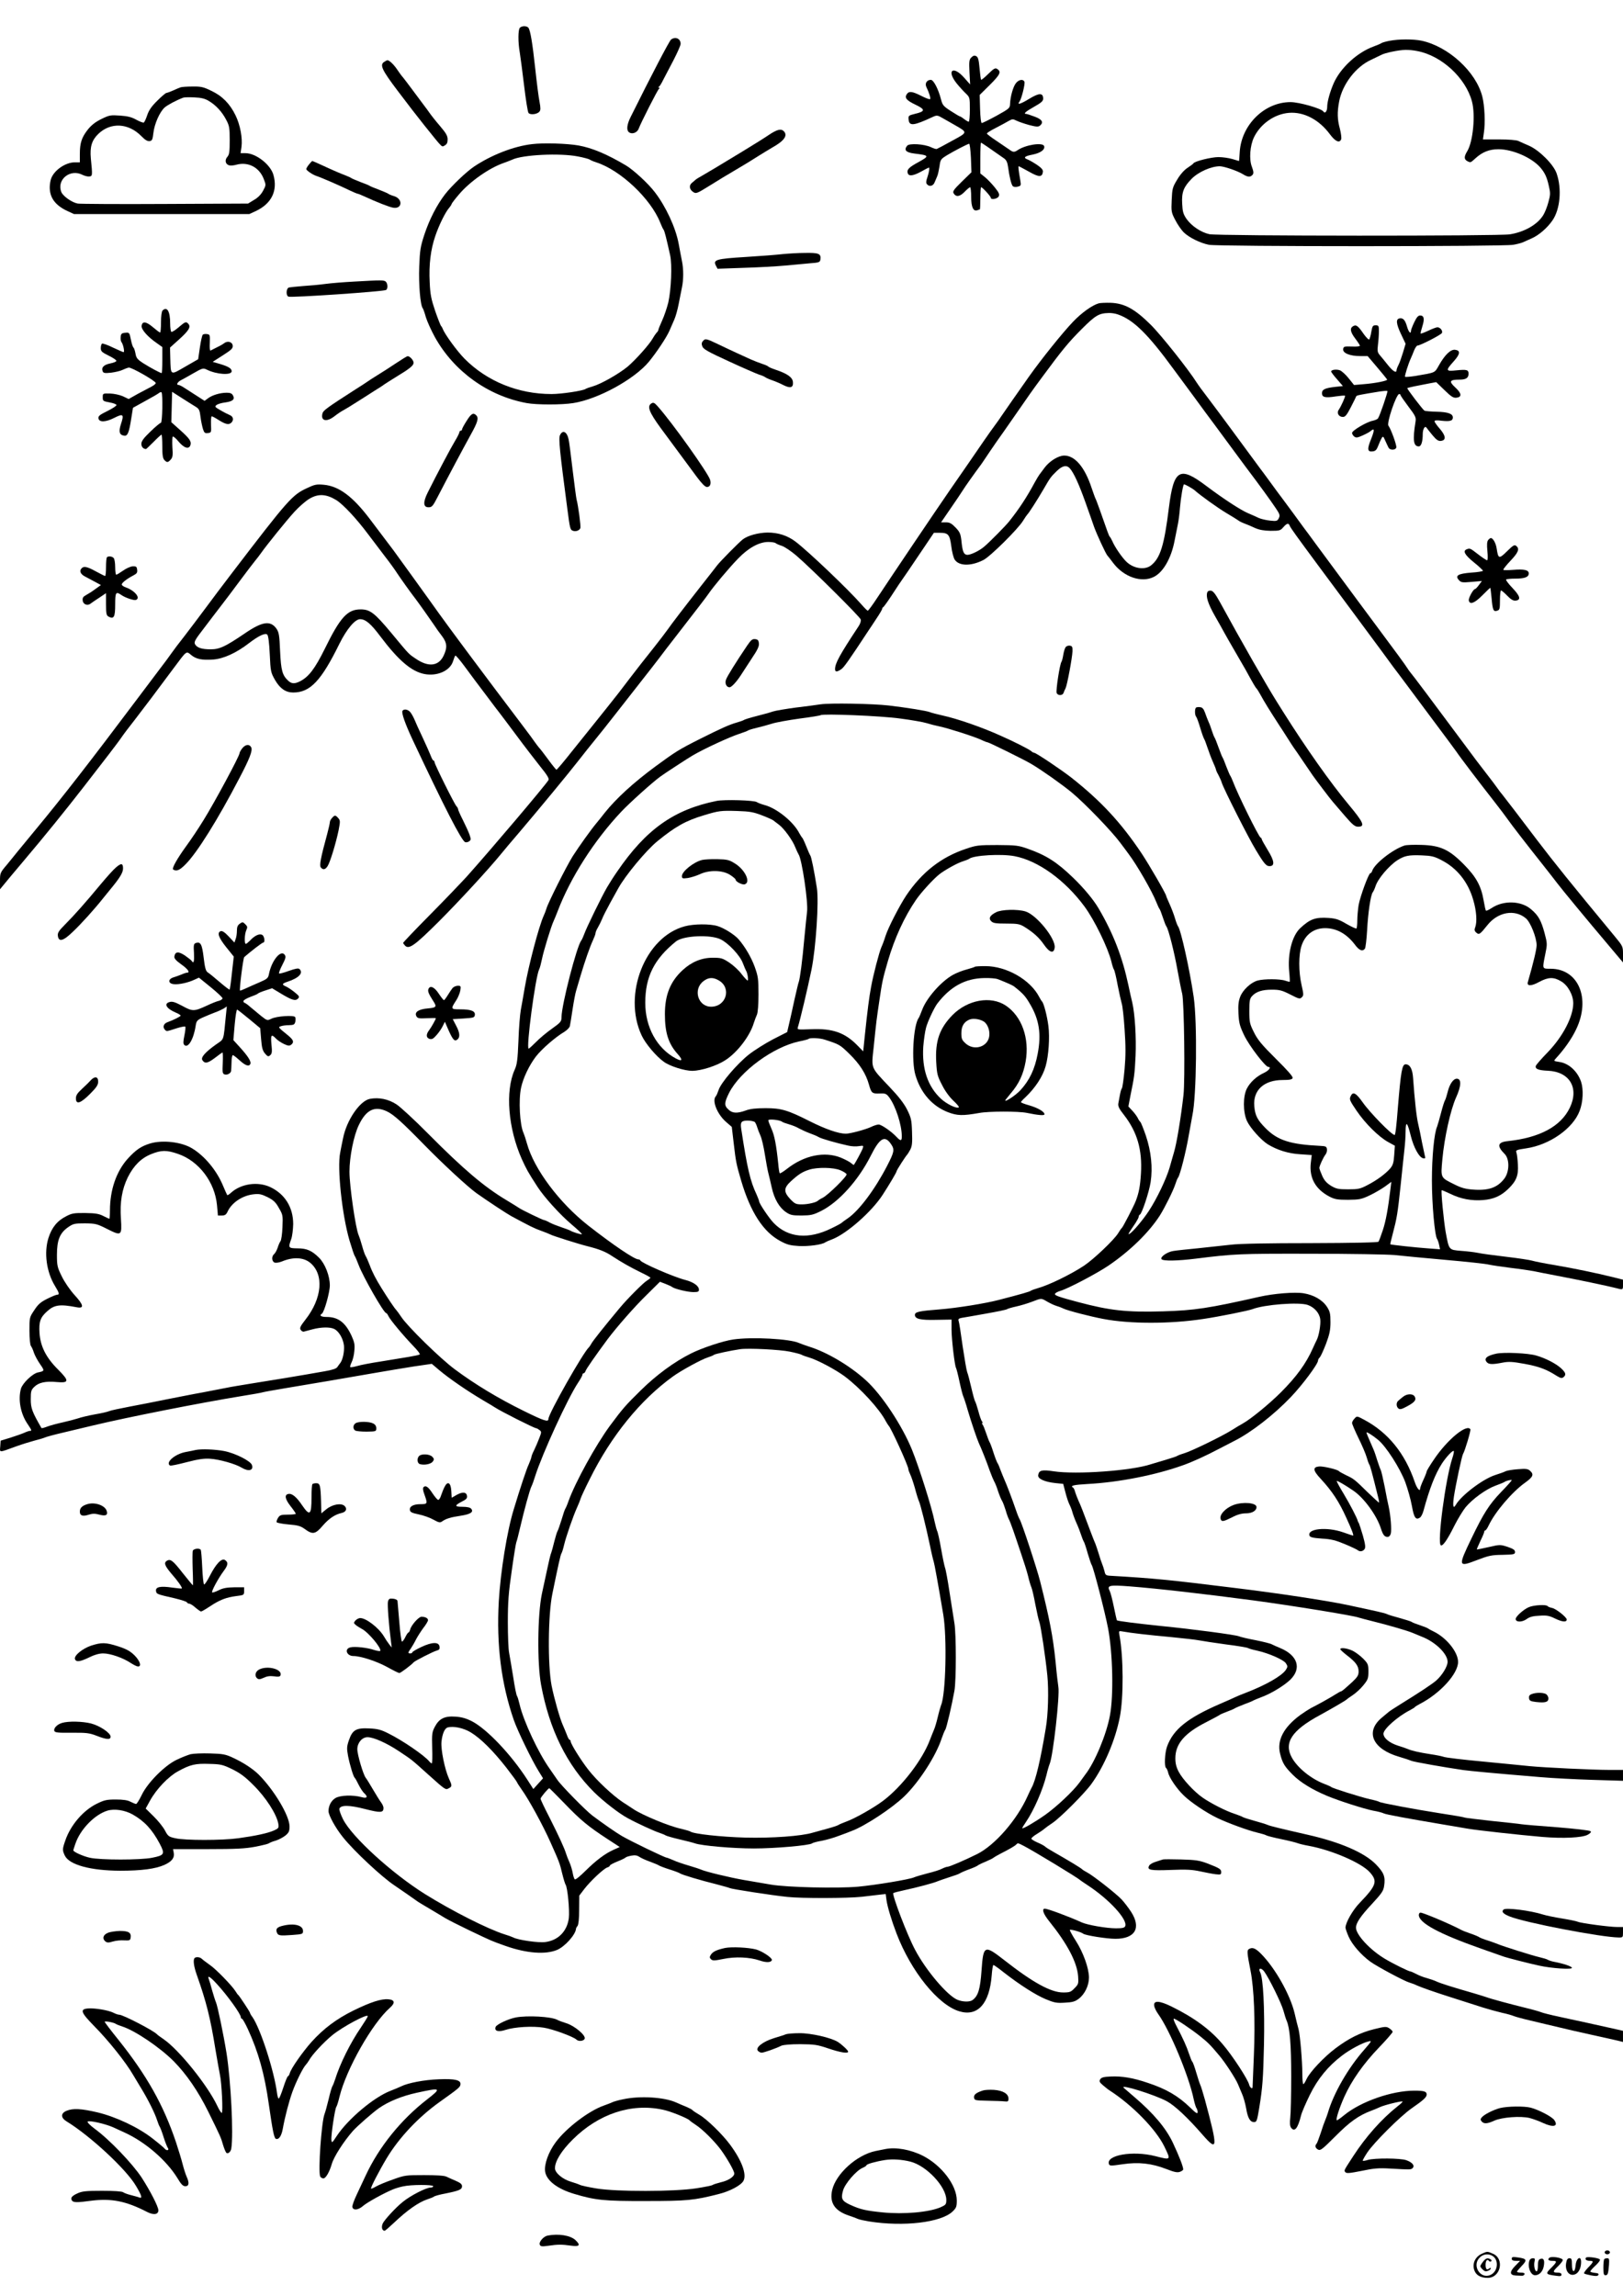 <?xml version="1.0" standalone="no"?>
<!DOCTYPE svg PUBLIC "-//W3C//DTD SVG 20010904//EN"
 "http://www.w3.org/TR/2001/REC-SVG-20010904/DTD/svg10.dtd">
<svg version="1.0" xmlns="http://www.w3.org/2000/svg"
 width="1240pt" height="1754pt" viewBox="0 0 1240 1754"
 preserveAspectRatio="xMidYMid meet">

<g transform="translate(0,1754) scale(0.1,-0.1)"
fill="#000000" stroke="none">
<path d="M3972 17328 c-14 -14 -15 -109 -1 -188 5 -30 20 -144 33 -252 13
-109 28 -204 34 -211 14 -17 67 -10 83 10 10 11 10 28 1 76 -7 34 -21 145 -32
247 -22 204 -38 298 -53 318 -12 15 -49 16 -65 0z"/>
<path d="M5127 17238 c-13 -10 -150 -272 -309 -592 -28 -56 -33 -99 -14 -115
24 -20 65 -5 76 27 17 45 144 296 155 304 7 5 7 8 0 8 -7 0 -7 3 0 8 6 4 20
27 32 52 13 25 48 92 78 149 30 58 55 114 55 126 0 40 -39 58 -73 33z"/>
<path d="M10615 17228 c-27 -5 -54 -13 -60 -17 -5 -4 -32 -16 -60 -26 -126
-46 -252 -162 -305 -280 -28 -64 -50 -141 -50 -182 0 -33 -17 -54 -29 -35 -14
23 -185 72 -251 72 -198 0 -373 -171 -388 -377 -2 -40 -5 -73 -6 -73 0 0 -23
7 -50 15 -27 8 -75 15 -107 15 -54 0 -184 -32 -191 -48 -2 -4 -22 -19 -45 -34
-26 -17 -56 -51 -79 -90 -36 -59 -38 -70 -42 -156 -4 -88 -3 -95 28 -154 18
-35 47 -76 64 -93 43 -41 127 -82 193 -95 76 -14 2249 -14 2324 0 30 5 63 14
74 19 11 5 40 18 65 29 56 24 121 80 161 138 59 85 73 241 32 359 -23 68 -131
176 -209 211 -33 14 -70 31 -83 37 -14 7 -74 12 -148 12 l-123 0 7 50 c12 74
6 210 -12 278 -48 189 -259 382 -464 426 -61 13 -175 13 -246 -1z m213 -78
c186 -35 370 -205 418 -385 28 -104 8 -308 -36 -380 -25 -41 -25 -61 -1 -75
27 -14 25 -14 63 20 53 49 107 70 176 70 108 0 253 -63 320 -139 34 -40 50
-72 65 -140 13 -55 13 -68 -3 -125 -9 -35 -27 -80 -39 -99 -44 -72 -143 -129
-255 -147 -88 -14 -2229 -13 -2296 1 -64 14 -136 62 -175 117 -25 37 -30 55
-33 116 -5 87 11 128 72 190 52 53 150 96 216 96 34 -1 134 -35 175 -60 38
-24 58 -25 75 -5 9 11 8 24 -5 60 -23 58 -15 161 15 225 50 104 157 179 268
188 114 9 230 -52 313 -164 41 -55 74 -70 86 -37 3 9 -1 44 -10 79 -20 72 -21
127 -6 207 24 132 128 268 246 321 32 15 66 32 77 37 26 15 133 37 182 38 23
1 64 -3 92 -9z"/>
<path d="M7421 17101 c-16 -16 -18 -30 -14 -112 l5 -94 -47 53 c-84 94 -135
54 -56 -45 21 -26 53 -61 70 -77 30 -29 31 -31 31 -123 0 -51 -4 -93 -9 -93
-4 0 -20 9 -34 20 -14 11 -28 20 -31 20 -4 0 -35 18 -70 41 -58 37 -65 46 -76
88 -20 79 -57 151 -78 151 -30 0 -47 -26 -35 -53 23 -48 35 -88 29 -94 -4 -4
-35 8 -70 26 -68 34 -92 37 -109 10 -17 -27 -1 -46 68 -79 77 -37 75 -51 -6
-70 -48 -12 -50 -14 -47 -44 5 -51 39 -47 185 21 31 14 35 14 78 -11 25 -14
66 -38 93 -53 97 -56 97 -53 -25 -119 -59 -33 -112 -61 -116 -62 -4 -2 -24 4
-45 14 -52 24 -164 31 -181 11 -27 -33 -10 -52 56 -60 114 -14 116 -18 31 -65
-76 -41 -92 -59 -82 -87 9 -23 43 -18 103 15 30 17 56 30 58 30 7 0 1 -37 -12
-75 -10 -28 -11 -43 -3 -52 18 -22 48 -15 59 15 7 15 15 36 20 47 5 11 12 44
17 74 7 53 9 56 62 88 50 30 142 78 164 85 5 2 11 -47 14 -107 l4 -111 -74
-72 c-62 -61 -71 -74 -62 -89 19 -30 47 -26 84 12 18 19 38 35 42 35 4 0 8
-33 8 -74 0 -78 16 -113 47 -102 8 3 17 6 19 6 2 0 4 38 4 85 0 47 3 85 6 85
10 0 74 -70 74 -81 0 -17 49 -9 60 10 8 16 3 29 -30 70 -22 27 -55 62 -75 78
l-35 28 0 118 c0 64 2 117 5 117 4 0 59 -37 175 -119 19 -13 27 -31 32 -67 10
-76 25 -135 36 -146 6 -6 22 -8 37 -4 25 6 27 10 21 44 -14 81 -18 112 -13
112 3 0 38 -19 78 -41 77 -44 101 -44 107 -2 2 15 -10 30 -44 53 -27 18 -58
36 -71 41 -38 14 -27 26 36 38 61 12 98 39 88 66 -12 29 -142 9 -202 -32 -25
-17 -36 -16 -60 2 -11 8 -55 38 -97 66 -43 28 -78 55 -78 59 0 5 30 24 68 43
37 19 81 43 98 53 28 16 33 16 61 2 16 -8 60 -23 96 -33 54 -14 69 -15 82 -5
30 25 18 48 -40 69 -31 12 -60 21 -65 21 -24 0 -4 18 60 54 55 31 70 44 70 62
0 46 -30 46 -107 -1 -65 -40 -96 -49 -74 -21 15 19 44 134 38 151 -9 23 -43
18 -65 -10 -22 -27 -43 -104 -45 -159 -1 -32 -6 -36 -103 -90 -57 -31 -108
-56 -113 -56 -6 0 -11 43 -13 108 l-3 107 78 77 c79 79 89 100 55 122 -15 9
-26 2 -68 -39 -27 -27 -52 -47 -54 -44 -3 3 -8 42 -12 87 -6 66 -11 85 -25 93
-14 7 -23 5 -38 -10z"/>
<path d="M2938 17069 c-40 -23 -22 -61 102 -225 66 -88 156 -204 200 -259 148
-184 133 -169 158 -156 16 9 22 21 22 46 0 27 -12 48 -58 102 -32 37 -69 84
-82 103 -14 19 -28 40 -33 45 -4 6 -41 55 -82 110 -41 55 -80 107 -87 115 -8
8 -27 34 -43 58 -26 39 -61 72 -75 72 -3 0 -13 -5 -22 -11z"/>
<path d="M1380 16873 c-8 -3 -34 -13 -57 -24 -24 -10 -47 -19 -52 -19 -5 0
-36 -26 -69 -59 -43 -42 -64 -72 -77 -110 -9 -28 -21 -53 -26 -57 -5 -3 -31 7
-57 21 -35 20 -66 28 -124 32 -73 5 -82 4 -143 -26 -47 -23 -77 -47 -105 -82
-46 -59 -60 -101 -60 -186 l0 -63 -38 0 c-71 0 -157 -59 -181 -123 -6 -16 -11
-46 -11 -68 0 -80 43 -138 135 -181 l50 -23 670 0 670 0 50 23 c120 57 168
155 134 276 -22 79 -134 166 -214 166 l-37 0 7 48 c9 67 -10 168 -45 240 -43
89 -102 149 -185 188 -61 30 -79 34 -145 33 -41 0 -82 -3 -90 -6z m215 -104
c53 -31 101 -82 133 -144 24 -45 27 -61 27 -156 0 -90 -3 -110 -18 -127 -22
-25 -15 -57 14 -65 11 -3 36 -1 56 5 89 24 174 -20 208 -109 18 -46 18 -47 -5
-90 -15 -28 -39 -53 -69 -70 l-46 -28 -635 -3 c-349 -2 -649 0 -666 3 -44 8
-111 55 -125 87 -39 95 67 182 162 132 17 -8 40 -14 52 -12 24 3 24 7 11 138
-8 88 7 138 56 186 94 92 231 85 330 -16 28 -29 47 -40 63 -38 19 3 23 11 29
63 8 69 48 160 86 194 23 20 89 55 142 75 8 3 47 4 85 2 51 -2 81 -9 110 -27z"/>
<path d="M5875 16510 c-33 -23 -125 -80 -204 -128 -79 -48 -172 -104 -205
-124 -34 -20 -79 -47 -100 -59 -22 -12 -45 -26 -53 -33 -7 -6 -19 -17 -28 -24
-22 -19 -18 -49 10 -68 23 -15 27 -14 127 48 57 36 148 91 203 123 55 32 130
78 167 102 37 23 84 52 105 64 95 53 124 94 91 127 -21 21 -51 13 -113 -28z"/>
<path d="M4065 16439 c-140 -16 -311 -83 -444 -172 -60 -41 -170 -146 -220
-210 -64 -83 -120 -193 -158 -307 -31 -94 -35 -120 -40 -246 -5 -136 8 -295
27 -319 4 -5 15 -36 24 -69 10 -32 40 -99 68 -150 145 -262 407 -451 702 -505
75 -14 271 -14 356 0 190 30 465 181 577 315 59 72 133 183 156 234 11 25 28
64 38 87 11 24 26 78 34 120 8 43 20 100 25 126 13 62 13 142 0 204 -5 26 -17
86 -25 132 -23 123 -98 284 -182 393 -49 65 -162 169 -220 204 -145 86 -258
134 -364 153 -87 15 -266 21 -354 10z m350 -94 c43 -8 82 -19 89 -23 6 -5 29
-15 51 -22 185 -59 417 -278 489 -460 10 -25 21 -49 26 -55 7 -9 20 -59 50
-195 16 -72 8 -262 -14 -360 -10 -41 -31 -103 -47 -138 -16 -35 -29 -67 -29
-72 0 -5 -6 -15 -14 -22 -7 -8 -20 -27 -29 -43 -23 -43 -128 -161 -191 -215
-65 -54 -203 -133 -266 -151 -25 -7 -50 -16 -56 -20 -18 -14 -184 -39 -260
-39 -255 0 -493 97 -665 270 -58 59 -151 187 -167 229 -3 9 -9 18 -12 21 -4 3
-24 54 -45 114 -31 92 -38 127 -42 220 -7 133 7 250 43 354 28 83 78 184 107
216 9 11 17 23 17 27 0 4 25 37 55 72 83 99 230 202 340 241 28 10 59 22 70
27 78 37 362 51 500 24z"/>
<path d="M2361 16284 c-12 -15 -21 -30 -21 -35 0 -11 50 -45 80 -54 29 -9 182
-75 255 -111 28 -13 54 -24 58 -24 4 0 26 -9 50 -20 95 -44 194 -83 223 -87
67 -10 73 66 7 88 -21 6 -43 15 -48 20 -6 4 -37 17 -70 30 -33 12 -64 25 -70
29 -5 4 -37 17 -70 29 -33 13 -64 26 -70 30 -5 4 -26 14 -45 21 -39 15 -85 34
-182 79 -37 17 -69 31 -72 31 -2 0 -14 -12 -25 -26z"/>
<path d="M5980 15599 c-41 -5 -168 -15 -283 -22 -227 -14 -251 -21 -227 -67
l12 -23 197 7 c108 3 250 11 316 17 66 6 154 14 195 18 68 5 75 8 78 29 6 44
-12 52 -117 50 -53 0 -130 -5 -171 -9z"/>
<path d="M2705 15389 c-77 -4 -176 -12 -220 -18 -44 -6 -120 -13 -170 -16 -49
-4 -98 -9 -107 -11 -22 -6 -25 -62 -4 -70 23 -9 727 39 746 51 14 9 13 48 -2
63 -13 13 -32 13 -243 1z"/>
<path d="M8395 15223 c-50 -14 -130 -71 -197 -141 -82 -86 -240 -283 -336
-418 -76 -108 -198 -282 -215 -308 -6 -10 -26 -38 -43 -61 -17 -23 -56 -77
-86 -121 -30 -43 -85 -124 -123 -179 -38 -55 -102 -147 -142 -205 -113 -164
-413 -609 -553 -820 -34 -52 -66 -95 -70 -95 -4 0 -24 20 -46 45 -100 115
-413 413 -508 484 -60 45 -131 68 -212 68 -70 -1 -152 -23 -190 -53 -32 -26
-169 -164 -196 -199 -15 -20 -67 -86 -115 -147 -139 -177 -236 -304 -262 -342
-14 -20 -62 -83 -108 -141 -46 -58 -90 -114 -99 -125 -8 -11 -46 -60 -85 -110
-38 -49 -76 -99 -84 -110 -20 -26 -146 -184 -204 -256 -25 -31 -95 -118 -155
-193 -59 -75 -111 -136 -115 -136 -3 1 -31 35 -61 76 -30 41 -62 83 -71 92 -8
9 -22 28 -32 42 -9 14 -52 72 -96 130 -110 145 -299 396 -391 520 -10 14 -49
66 -87 117 -37 50 -75 102 -85 115 -9 13 -43 59 -75 103 -32 44 -65 90 -73
102 -20 28 -244 339 -273 378 -35 47 -117 155 -182 241 -131 173 -237 251
-352 261 -54 5 -69 2 -126 -25 -115 -53 -144 -86 -579 -655 -62 -81 -151 -199
-198 -263 -47 -63 -119 -159 -160 -212 -42 -53 -87 -113 -100 -132 -14 -20
-56 -78 -95 -128 -38 -51 -111 -148 -162 -215 -365 -486 -578 -760 -778 -1001
-60 -73 -123 -150 -140 -170 -16 -21 -54 -66 -82 -101 -52 -61 -53 -64 -53
-125 l0 -63 28 34 c15 19 81 98 147 176 171 202 326 394 465 573 66 85 152
196 191 247 39 51 83 109 97 130 14 21 60 82 102 135 74 96 167 219 296 393
102 137 96 133 134 102 38 -32 81 -41 170 -35 78 6 175 50 271 124 77 59 126
81 141 66 8 -8 15 -63 19 -150 6 -132 8 -139 40 -196 38 -66 82 -96 139 -96
130 0 214 89 354 374 55 110 118 186 157 186 42 0 82 -34 154 -130 140 -186
239 -270 339 -289 97 -18 194 25 217 97 6 20 14 40 18 44 3 3 35 -34 71 -83
36 -49 73 -99 83 -112 9 -12 51 -67 92 -122 41 -55 82 -109 91 -120 9 -11 67
-89 130 -173 62 -84 145 -191 183 -239 49 -60 68 -91 62 -101 -20 -36 -439
-530 -624 -737 -45 -49 -172 -182 -284 -295 -112 -113 -203 -209 -203 -212 0
-4 7 -13 15 -22 30 -30 74 2 256 183 157 157 381 400 479 520 19 24 80 96 135
160 158 186 372 445 454 550 41 53 98 124 125 157 28 34 103 128 166 209 63
81 151 193 195 249 44 55 102 131 130 167 27 37 84 110 125 163 185 239 227
293 250 326 40 59 159 201 229 273 79 82 161 127 231 127 25 0 50 -4 56 -9 5
-5 26 -14 48 -21 21 -7 70 -40 110 -74 111 -95 485 -466 492 -488 3 -12 -3
-33 -19 -56 -142 -215 -177 -279 -177 -323 0 -23 13 -24 46 -2 21 13 60 69
214 303 6 8 30 45 55 83 25 37 45 71 45 76 0 5 3 11 8 13 4 2 31 39 60 83 60
92 55 85 128 190 30 44 87 128 127 188 l72 107 45 0 c65 0 76 -13 88 -103 5
-43 17 -88 26 -102 33 -50 125 -51 219 -3 51 25 263 235 302 298 15 25 31 47
34 50 10 8 74 108 122 190 54 93 55 95 103 142 43 41 74 48 99 21 31 -35 70
-121 119 -258 27 -77 58 -162 67 -190 22 -60 87 -201 101 -218 6 -7 27 -33 46
-59 81 -106 215 -152 309 -105 72 35 134 144 159 277 9 47 21 105 26 130 5 25
12 79 15 120 7 82 24 180 31 180 10 0 66 -32 82 -46 42 -38 176 -134 243 -174
41 -24 81 -49 89 -55 8 -7 31 -18 50 -25 19 -7 55 -22 80 -34 32 -14 67 -20
118 -21 68 0 75 2 97 28 28 31 40 34 49 10 7 -17 51 -78 216 -301 123 -165
406 -547 493 -665 37 -51 74 -101 82 -112 9 -11 55 -73 103 -137 48 -64 148
-198 222 -298 74 -99 144 -193 155 -209 35 -52 178 -239 293 -386 43 -55 89
-116 102 -135 27 -39 138 -183 270 -349 47 -59 96 -123 110 -141 34 -45 228
-280 378 -457 l122 -145 0 61 c0 61 -1 63 -62 137 -344 416 -455 554 -594 736
-49 64 -127 167 -174 229 -47 61 -90 116 -95 123 -6 6 -22 27 -35 46 -13 19
-51 69 -83 110 -74 96 -73 94 -175 232 -228 307 -398 534 -410 546 -6 8 -16
21 -21 30 -9 16 -99 139 -232 317 -33 44 -99 133 -147 198 -48 65 -124 168
-170 230 -46 62 -115 155 -153 207 -38 52 -76 104 -85 115 -8 11 -46 63 -84
115 -39 52 -77 104 -85 115 -9 11 -47 63 -85 115 -38 52 -76 104 -85 115 -16
21 -97 132 -235 319 -47 64 -118 159 -158 212 -41 53 -81 108 -90 123 -61 97
-271 362 -351 441 -122 121 -200 163 -306 167 -38 1 -79 -1 -90 -4z m146 -85
c119 -41 230 -150 429 -423 47 -64 114 -155 150 -203 36 -49 74 -101 85 -116
11 -15 47 -64 81 -109 33 -45 100 -136 149 -202 49 -66 120 -163 160 -215 86
-116 158 -217 174 -247 9 -17 9 -28 0 -44 -10 -19 -17 -21 -64 -16 -30 3 -69
12 -87 20 -18 9 -55 25 -81 36 -59 25 -190 111 -318 207 -206 156 -251 131
-288 -161 -36 -291 -66 -388 -137 -444 -47 -37 -132 -25 -187 27 -33 31 -89
112 -108 157 -8 17 -16 32 -20 35 -6 5 -14 27 -78 210 -15 41 -29 80 -33 85
-3 6 -15 41 -28 78 -52 158 -127 247 -209 247 -44 0 -111 -41 -149 -91 -18
-24 -36 -49 -41 -55 -5 -6 -21 -33 -36 -60 -62 -115 -118 -200 -195 -297 -26
-33 -147 -156 -191 -193 -37 -32 -108 -66 -132 -62 -25 3 -34 27 -42 111 -6
49 -12 64 -44 97 -31 32 -45 40 -75 40 l-36 0 72 105 c40 58 82 120 93 138 15
25 92 134 143 202 4 6 33 48 64 95 32 47 80 117 108 155 27 39 69 99 94 135
94 136 123 178 201 283 149 202 198 262 300 364 104 104 131 120 206 122 20 1
51 -4 70 -11z m-5972 -1418 c53 -33 155 -142 246 -264 28 -37 82 -109 122
-161 40 -51 83 -111 96 -132 23 -35 105 -151 142 -198 28 -37 115 -160 142
-200 14 -22 41 -60 60 -84 39 -52 42 -88 12 -150 -38 -80 -116 -89 -212 -23
-59 40 -47 28 -189 199 -127 152 -161 178 -233 178 -101 0 -156 -61 -274 -302
-75 -151 -122 -213 -188 -247 -42 -21 -65 -20 -91 4 -45 42 -55 78 -62 226 -5
123 -9 144 -28 172 -46 64 -108 55 -241 -36 -149 -101 -193 -122 -261 -122
-69 0 -105 12 -120 39 -9 17 0 34 65 118 41 54 100 132 132 173 32 41 98 129
147 195 49 66 101 134 115 151 14 17 35 44 46 60 43 61 197 252 256 316 34 37
84 81 113 98 67 40 128 37 205 -10z"/>
<path d="M1242 15168 c-7 -7 -12 -43 -12 -90 0 -43 -3 -78 -7 -78 -4 0 -28 18
-55 41 -52 44 -81 47 -86 10 -4 -27 46 -84 116 -132 l42 -30 0 -99 c0 -55 -2
-100 -5 -100 -10 0 -86 41 -140 75 -46 30 -54 40 -60 75 -4 22 -11 42 -15 45
-5 3 -14 30 -20 61 -11 54 -12 55 -43 52 -27 -2 -33 -8 -35 -31 -2 -16 1 -34
6 -40 13 -16 26 -77 16 -77 -4 0 -40 16 -81 35 -40 20 -78 33 -83 30 -6 -3
-10 -19 -10 -34 0 -24 8 -32 59 -57 33 -16 60 -34 60 -40 1 -6 -20 -15 -46
-20 -49 -10 -70 -30 -59 -59 5 -15 15 -17 64 -12 31 4 71 13 87 21 17 8 38 16
48 18 21 4 206 -102 207 -118 0 -6 -15 -18 -32 -27 -18 -9 -65 -34 -104 -55
l-71 -40 -44 21 c-26 11 -67 20 -99 21 -55 1 -55 1 -55 -29 0 -28 3 -30 53
-39 28 -5 52 -14 52 -20 0 -7 -32 -27 -70 -46 -57 -28 -70 -38 -68 -55 5 -32
54 -31 121 3 69 35 76 28 51 -48 -19 -58 -12 -83 25 -88 26 -4 37 22 54 132
l13 81 94 52 c52 28 100 56 106 62 7 5 15 7 18 4 11 -12 7 -233 -5 -233 -6 0
-42 -30 -80 -67 -52 -50 -69 -73 -69 -94 0 -22 15 -39 36 -39 2 0 28 25 58 55
29 30 57 55 60 55 3 0 6 -40 6 -89 0 -68 4 -93 16 -105 20 -21 27 -20 49 4 14
16 17 32 12 95 -2 41 -1 77 3 80 5 3 26 -15 46 -40 42 -49 78 -59 89 -25 9 28
-7 51 -80 116 l-66 59 3 116 3 116 75 -48 c41 -26 88 -56 105 -66 26 -16 31
-26 37 -78 4 -32 13 -74 19 -93 9 -28 15 -33 37 -30 26 3 27 4 24 66 -1 34 1
62 6 62 4 0 29 -13 55 -30 51 -32 76 -37 95 -18 20 20 14 48 -14 58 -14 6 -46
22 -71 37 -42 24 -44 27 -28 40 10 7 40 16 67 19 57 8 74 24 58 53 -8 16 -21
21 -48 21 -50 0 -110 -18 -142 -42 l-27 -20 -59 38 c-33 21 -75 48 -95 61 -19
13 -40 23 -47 23 -18 0 -4 24 21 36 12 6 55 30 95 53 70 40 74 41 103 27 74
-37 189 -44 189 -12 0 21 -24 36 -87 55 l-58 17 78 50 c66 42 77 53 75 74 -3
29 -40 39 -66 18 -14 -11 -35 -22 -104 -56 -5 -1 -7 25 -5 60 2 59 1 63 -22
66 -13 2 -27 0 -32 -5 -5 -5 -15 -49 -22 -98 l-13 -89 -99 -57 c-116 -67 -110
-70 -114 66 l-2 80 70 63 c73 66 90 94 71 117 -18 21 -24 19 -75 -25 -26 -22
-51 -38 -56 -35 -5 4 -9 33 -9 65 0 92 -24 132 -58 98z"/>
<path d="M10805 15078 c-14 -29 -25 -59 -25 -65 0 -29 -18 -10 -30 32 -14 50
-30 68 -57 63 -30 -5 -26 -42 11 -120 l35 -74 -20 -67 c-11 -36 -26 -79 -34
-94 -8 -15 -15 -34 -15 -40 0 -26 -26 -11 -65 37 -22 28 -50 62 -62 76 -19 22
-21 33 -15 82 4 31 7 77 7 102 0 41 -2 45 -25 45 -22 0 -25 -6 -33 -50 -4 -27
-12 -53 -16 -58 -4 -4 -22 14 -41 40 -44 64 -58 75 -81 62 -28 -15 -23 -45 16
-96 19 -25 35 -50 35 -54 0 -5 -28 -8 -62 -6 -58 2 -63 0 -66 -20 -4 -30 51
-53 129 -53 l58 0 73 -86 c40 -47 74 -89 76 -93 4 -10 -92 -29 -183 -36 l-70
-6 -40 50 c-22 28 -52 55 -67 62 -26 10 -68 5 -68 -9 0 -4 20 -31 45 -59 l45
-52 -57 -6 c-80 -9 -103 -20 -103 -49 0 -31 25 -37 106 -24 36 5 67 8 70 5 5
-4 -30 -82 -49 -109 -16 -24 2 -53 33 -53 18 0 30 15 61 75 21 41 40 79 41 83
3 7 28 12 183 37 28 4 52 6 55 3 5 -5 -59 -193 -72 -209 -5 -7 -23 -14 -40
-18 -47 -9 -158 -75 -158 -93 0 -9 8 -21 17 -28 13 -10 25 -9 62 8 25 11 54
26 64 35 29 26 30 7 2 -63 -31 -76 -28 -98 12 -93 22 2 31 12 43 43 8 22 20
48 26 58 10 17 13 15 28 -20 9 -21 21 -45 25 -53 11 -21 55 -19 59 2 4 18 -42
143 -60 166 -16 19 60 242 82 242 6 0 10 -3 10 -7 0 -5 27 -44 60 -88 54 -71
60 -84 55 -115 -23 -143 -16 -190 25 -190 18 0 30 35 30 94 0 37 16 66 28 50
4 -6 25 -32 46 -58 31 -37 45 -46 65 -44 41 5 38 38 -8 92 -23 26 -41 52 -41
58 0 7 18 9 54 4 64 -7 86 -1 86 25 0 29 -38 42 -126 44 -45 1 -86 5 -91 8
-14 9 -135 168 -131 172 3 4 81 20 167 36 l54 10 63 -61 c51 -50 69 -61 91
-58 44 5 41 33 -9 79 -50 46 -43 59 32 59 51 0 70 13 70 46 0 29 -14 33 -93
25 -82 -9 -84 -2 -21 68 51 57 54 84 11 89 -34 4 -77 -37 -123 -118 -34 -60
-23 -55 -181 -82 -40 -6 -75 -9 -78 -6 -5 5 26 103 45 143 5 11 16 37 24 58 8
20 20 37 25 37 21 0 183 83 188 97 7 17 -14 43 -35 43 -8 0 -40 -12 -69 -26
-30 -14 -57 -24 -59 -22 -2 2 4 27 13 55 18 57 13 83 -17 83 -15 0 -27 -14
-45 -52z"/>
<path d="M5370 14934 c-10 -11 -11 -23 -4 -40 7 -21 45 -42 202 -114 106 -49
210 -94 230 -101 20 -6 42 -15 48 -20 6 -5 30 -16 54 -24 24 -8 63 -25 86 -37
54 -27 76 -19 72 24 -3 36 -43 64 -133 94 -27 9 -52 20 -55 24 -3 4 -23 13
-45 20 -22 7 -62 23 -90 35 -27 13 -75 34 -105 48 -30 14 -93 43 -140 66 -96
46 -102 47 -120 25z"/>
<path d="M3028 14767 c-43 -29 -107 -70 -143 -92 -35 -22 -73 -46 -82 -53 -10
-7 -49 -33 -88 -57 -215 -138 -245 -160 -251 -182 -16 -59 31 -70 92 -22 22
17 53 38 69 46 17 9 59 35 95 58 36 23 97 61 135 86 39 24 75 47 80 52 6 4 46
30 90 57 106 64 135 88 135 109 0 19 -30 52 -46 50 -5 0 -44 -24 -86 -52z"/>
<path d="M4978 14459 c-37 -21 -19 -67 70 -189 72 -97 202 -274 275 -372 39
-52 64 -78 78 -78 23 0 33 21 25 53 -12 48 -290 439 -401 563 -24 27 -33 32
-47 23z"/>
<path d="M3565 14325 c-19 -30 -35 -59 -35 -65 0 -5 -4 -10 -10 -10 -5 0 -10
-5 -10 -11 0 -6 -15 -37 -34 -68 -31 -51 -137 -251 -208 -393 -37 -74 -35
-113 6 -113 26 0 33 8 70 80 88 170 197 374 250 470 57 102 65 132 44 153 -22
22 -38 13 -73 -43z"/>
<path d="M4278 14215 c-11 -25 -2 -121 57 -565 19 -148 22 -157 41 -164 22 -9
51 1 58 20 5 13 -16 171 -29 219 -3 11 -16 112 -30 225 -13 113 -27 219 -31
235 -13 59 -46 74 -66 30z"/>
<path d="M11370 13415 c-9 -11 -11 -35 -6 -85 4 -42 3 -70 -2 -70 -5 0 -36 20
-68 45 -61 47 -63 49 -88 39 -32 -12 -15 -43 54 -99 39 -31 70 -61 70 -65 0
-4 -40 -11 -89 -14 -102 -8 -126 -23 -95 -57 17 -19 26 -20 97 -14 l79 7 -23
-31 c-12 -17 -26 -31 -30 -31 -13 0 -51 -69 -47 -87 7 -35 45 -20 103 39 32
32 59 58 61 58 1 0 6 -35 10 -79 8 -92 14 -106 43 -96 19 6 21 14 21 81 0 41
4 74 8 74 4 0 26 -18 47 -40 29 -30 47 -40 65 -38 42 5 35 34 -24 96 -31 32
-53 62 -49 65 3 4 35 7 70 7 73 0 103 12 103 40 0 26 -35 34 -120 27 -37 -3
-71 -3 -74 0 -3 4 21 34 54 69 61 64 72 92 44 114 -13 11 -23 5 -70 -41 -61
-60 -67 -59 -79 20 -6 42 -28 81 -45 81 -4 0 -13 -7 -20 -15z"/>
<path d="M817 13283 c-4 -3 -7 -37 -7 -75 0 -37 -3 -68 -7 -68 -3 0 -35 16
-70 35 -69 38 -94 43 -112 21 -16 -19 -4 -43 27 -59 15 -8 49 -26 75 -40 l48
-26 -43 -31 c-24 -18 -56 -38 -71 -46 -22 -12 -28 -21 -25 -42 3 -29 37 -42
60 -23 7 6 37 26 66 45 l52 35 0 -84 c0 -73 3 -86 19 -95 41 -22 51 -4 51 91
0 95 5 103 47 74 30 -21 95 -43 111 -38 38 14 -6 70 -74 95 -19 6 -34 17 -34
23 0 13 40 44 88 69 27 14 33 22 30 44 -3 23 -7 27 -34 26 -17 -1 -50 -16 -74
-33 -24 -17 -47 -31 -52 -31 -4 0 -8 26 -8 58 0 32 -5 63 -12 70 -13 13 -41
16 -51 5z"/>
<path d="M9224 13015 c-12 -31 5 -86 57 -178 29 -50 62 -110 74 -132 12 -22
48 -85 80 -140 32 -55 68 -118 81 -140 59 -108 78 -140 85 -145 3 -3 16 -23
28 -45 31 -57 70 -120 151 -245 6 -8 30 -46 55 -85 24 -38 48 -75 52 -80 5 -6
35 -50 68 -99 33 -48 67 -98 75 -110 23 -33 134 -180 153 -201 9 -11 50 -58
90 -105 61 -71 79 -85 103 -85 56 0 42 32 -73 170 -140 168 -326 432 -498 705
-12 19 -34 54 -49 78 -81 129 -270 459 -438 767 -32 58 -50 81 -66 83 -13 2
-25 -3 -28 -13z"/>
<path d="M5708 12608 c-89 -132 -152 -234 -161 -259 -11 -29 3 -59 27 -59 15
0 54 42 88 95 14 22 51 79 82 126 44 65 57 93 54 115 -2 23 -9 30 -29 32 -21
2 -31 -6 -61 -50z"/>
<path d="M8142 12597 c-6 -7 -14 -33 -18 -57 -4 -25 -10 -49 -14 -55 -13 -16
-44 -220 -37 -238 8 -22 46 -22 53 1 3 9 10 25 15 34 12 23 51 232 53 283 1
33 -2 40 -20 43 -11 2 -26 -3 -32 -11z"/>
<path d="M6270 12160 c-30 -5 -116 -16 -190 -25 -74 -10 -153 -23 -175 -30
-22 -8 -78 -23 -125 -35 -47 -12 -89 -25 -95 -29 -5 -4 -30 -13 -55 -20 -59
-17 -115 -42 -279 -124 -165 -83 -190 -99 -344 -212 -169 -125 -299 -244 -387
-354 -19 -25 -46 -58 -60 -75 -47 -56 -135 -180 -184 -256 -47 -75 -187 -352
-201 -400 -4 -14 -13 -38 -21 -55 -37 -81 -116 -381 -145 -550 -10 -60 -24
-137 -30 -170 -6 -33 -15 -139 -18 -235 -6 -147 -11 -183 -29 -222 -73 -163
-50 -447 55 -683 35 -76 45 -96 119 -210 50 -78 173 -214 262 -289 45 -38 80
-71 78 -74 -5 -4 -74 17 -91 29 -5 3 -35 14 -65 24 -30 10 -71 26 -90 36 -19
11 -39 19 -43 19 -10 0 -175 80 -192 93 -5 4 -49 31 -97 60 -170 102 -326 234
-598 508 -102 103 -210 203 -241 223 -61 40 -134 55 -203 42 -77 -15 -178
-163 -205 -301 -7 -33 -17 -82 -22 -110 -24 -116 14 -475 71 -670 18 -60 36
-115 41 -120 4 -6 17 -36 29 -68 34 -90 192 -367 210 -367 4 0 12 -11 18 -24
13 -28 112 -147 190 -228 31 -32 53 -60 49 -64 -4 -4 -42 -12 -84 -19 -43 -7
-139 -23 -213 -35 -74 -11 -156 -27 -182 -35 -25 -7 -49 -11 -52 -8 -3 3 2 19
10 36 9 17 19 56 21 87 5 48 1 67 -21 116 -47 102 -102 144 -191 144 -42 0
-58 11 -36 25 18 10 61 164 61 216 0 72 -36 165 -82 211 -55 55 -94 72 -165
72 -71 1 -72 4 -48 71 8 22 14 74 15 115 0 127 -63 229 -175 282 -96 45 -226
26 -302 -45 -13 -11 -25 -19 -27 -16 -2 2 -17 36 -34 76 -48 114 -139 223
-233 280 -80 50 -228 67 -323 38 -68 -21 -108 -48 -170 -116 -87 -97 -136
-238 -136 -396 0 -35 -2 -63 -5 -63 -2 0 -23 10 -45 21 -33 17 -60 22 -138 23
-85 1 -103 -2 -145 -24 -70 -35 -111 -86 -137 -167 -35 -112 -15 -260 50 -366
33 -54 36 -67 17 -67 -8 0 -42 -14 -76 -31 -50 -25 -70 -42 -99 -87 -37 -55
-37 -56 -37 -157 0 -60 5 -108 11 -116 6 -8 17 -31 23 -52 7 -20 28 -60 47
-87 36 -52 36 -53 -17 -64 -41 -9 -117 -82 -129 -124 -23 -83 -3 -190 49 -267
34 -51 36 -55 20 -55 -6 0 -25 -6 -42 -14 -18 -8 -66 -25 -107 -38 l-75 -23
-3 -43 c-4 -50 -14 -50 123 0 44 16 107 35 140 44 33 8 69 19 80 24 11 5 70
21 130 35 61 15 166 40 235 56 267 64 820 173 1132 224 81 13 156 26 167 30
10 3 88 17 172 31 223 37 469 79 669 114 96 17 237 40 312 52 l137 20 53 -45
c78 -66 216 -161 343 -236 39 -22 77 -46 85 -51 43 -29 302 -160 317 -160 5 0
16 -7 25 -14 16 -12 16 -16 -2 -62 -10 -27 -28 -68 -39 -91 -12 -23 -21 -47
-21 -53 0 -5 -9 -29 -19 -53 -18 -37 -65 -179 -116 -347 -51 -165 -101 -478
-114 -701 -19 -336 19 -632 115 -909 30 -85 138 -307 189 -389 l34 -55 -37
-41 -37 -41 -49 76 c-123 190 -306 382 -419 441 -45 23 -80 33 -127 36 -83 6
-125 -15 -158 -78 -21 -40 -23 -54 -20 -161 2 -65 1 -118 -3 -118 -3 0 -13 7
-20 16 -38 46 -203 159 -312 213 -55 28 -82 35 -145 38 -101 5 -129 -11 -156
-90 -17 -49 -17 -63 -7 -119 14 -71 41 -160 51 -168 4 -3 17 -26 30 -53 13
-26 32 -55 42 -64 32 -29 23 -43 -19 -31 -66 18 -164 15 -200 -7 -32 -19 -53
-58 -53 -100 0 -31 54 -130 111 -200 84 -105 297 -304 394 -368 43 -29 163
-112 180 -125 6 -4 44 -27 85 -51 41 -24 95 -57 120 -72 25 -15 108 -57 185
-94 181 -86 164 -79 279 -120 160 -56 303 -67 392 -30 60 25 142 117 145 162
0 5 6 14 12 22 7 9 12 55 12 122 l1 109 38 50 c46 60 148 156 176 165 11 3 20
10 20 15 0 4 26 18 58 31 31 12 59 26 62 30 3 4 22 10 43 14 27 5 44 3 62 -9
13 -9 50 -26 82 -37 32 -12 63 -25 68 -29 6 -4 42 -18 80 -30 39 -12 75 -26
80 -30 12 -10 159 -54 281 -84 50 -13 95 -26 101 -29 12 -7 321 -55 438 -67
109 -12 459 -11 570 1 50 6 111 13 136 16 l46 5 6 -46 c8 -54 37 -151 77 -256
111 -290 318 -546 480 -594 140 -42 230 58 247 275 3 43 9 79 13 79 4 0 41
-26 81 -58 122 -95 240 -170 318 -203 65 -27 84 -31 146 -27 59 3 78 8 107 30
46 35 78 101 78 162 0 70 -43 191 -100 280 -28 43 -48 81 -46 84 7 6 86 -16
102 -29 16 -13 179 -39 246 -39 151 0 199 83 120 206 -21 32 -54 75 -73 95
-41 44 -220 184 -263 206 -17 9 -33 19 -36 22 -7 10 -106 69 -230 140 -25 14
-50 30 -57 37 -7 6 -33 20 -57 30 -25 11 -46 24 -46 29 0 6 19 22 41 35 23 14
49 32 58 40 9 8 37 28 61 44 58 38 245 225 298 298 98 135 184 336 218 513 29
149 28 456 -3 624 -6 34 -6 34 28 28 60 -11 189 -26 364 -42 94 -9 190 -20
215 -25 25 -5 117 -19 205 -31 88 -11 165 -24 170 -28 6 -4 37 -13 70 -20 87
-19 202 -69 220 -97 14 -22 14 -26 -1 -50 -31 -46 -153 -116 -304 -174 -30
-11 -68 -27 -85 -35 -16 -8 -68 -31 -115 -51 -248 -108 -355 -194 -403 -324
-18 -49 -23 -155 -8 -165 5 -3 12 -19 16 -35 8 -39 66 -124 119 -175 52 -51
172 -132 256 -172 81 -39 237 -96 310 -113 30 -7 60 -16 65 -20 6 -4 57 -17
115 -29 58 -12 114 -26 125 -31 11 -4 49 -14 85 -20 174 -32 400 -129 465
-201 62 -69 52 -101 -76 -234 -54 -55 -109 -152 -109 -190 0 -8 11 -39 24 -69
27 -61 95 -139 166 -191 50 -36 258 -148 300 -160 14 -4 39 -13 55 -21 33 -15
138 -52 255 -89 41 -13 98 -31 125 -40 28 -9 84 -27 125 -40 41 -13 107 -31
145 -40 39 -8 79 -20 90 -25 11 -5 70 -21 130 -35 61 -14 157 -38 215 -51 58
-14 164 -39 235 -54 72 -16 158 -35 193 -43 l62 -15 0 43 0 42 -52 12 c-106
24 -316 70 -433 95 -66 14 -129 30 -140 35 -11 5 -67 21 -125 35 -111 27 -265
69 -290 79 -8 3 -53 17 -100 31 -164 47 -255 76 -285 90 -16 8 -50 19 -74 26
-24 6 -60 20 -80 31 -20 10 -39 19 -43 19 -14 0 -135 60 -195 96 -115 68 -223
185 -223 239 0 36 35 88 121 180 75 81 89 101 94 139 11 70 -2 102 -63 165
-88 90 -274 170 -522 226 -210 48 -285 66 -305 75 -11 5 -56 19 -100 31 -44
12 -84 25 -90 29 -5 4 -34 15 -63 25 -64 20 -183 81 -243 123 -65 45 -153 140
-183 197 -19 36 -26 65 -26 104 0 110 70 192 238 277 53 27 99 52 102 55 3 3
28 14 55 24 28 10 55 22 60 26 6 4 37 17 70 30 33 12 65 25 70 29 6 3 33 15
60 25 73 26 175 88 222 133 90 87 58 187 -76 243 -25 10 -53 23 -63 28 -9 6
-65 20 -125 32 -59 11 -117 25 -128 30 -26 11 -356 55 -600 79 -182 19 -326
37 -332 43 -1 2 -12 48 -23 103 -11 54 -25 109 -32 122 -22 42 -3 46 154 34
217 -17 563 -57 943 -107 304 -41 767 -116 805 -131 8 -3 58 -16 110 -29 118
-29 265 -72 305 -89 17 -7 46 -19 65 -27 106 -40 200 -132 200 -193 0 -35 -41
-103 -88 -144 -30 -26 -120 -86 -272 -180 -42 -26 -82 -52 -90 -59 -8 -7 -33
-27 -54 -45 -128 -108 -69 -239 135 -298 41 -12 83 -26 94 -31 19 -8 250 -49
395 -70 62 -8 216 -23 590 -54 91 -8 270 -17 398 -21 l232 -7 0 41 0 42 -102
0 c-125 0 -501 18 -612 29 -45 5 -205 20 -356 35 -151 14 -286 30 -300 36 -14
5 -59 14 -100 20 -86 13 -146 27 -175 40 -11 5 -44 16 -73 25 -66 21 -112 58
-112 92 0 35 107 130 200 178 19 10 37 21 40 25 3 4 19 14 36 23 156 80 294
231 294 322 0 76 -90 187 -190 234 -19 9 -37 19 -40 22 -3 3 -30 14 -60 24
-30 10 -60 21 -65 26 -6 4 -47 17 -90 29 -44 12 -89 25 -100 31 -17 8 -71 20
-305 70 -164 34 -518 88 -855 129 -509 63 -621 74 -949 93 -37 2 -41 5 -48 37
-5 19 -13 44 -18 55 -5 11 -16 45 -25 75 -9 30 -21 64 -25 75 -5 11 -21 50
-35 88 -63 168 -77 205 -95 243 -10 23 -22 54 -26 68 -3 14 -10 29 -15 32 -25
15 1 22 109 28 242 13 520 68 732 144 70 25 174 72 270 123 41 21 95 49 120
62 128 64 301 198 432 335 89 93 208 253 208 279 0 7 6 18 14 25 7 8 28 54 47
103 27 73 34 104 34 166 0 66 -4 81 -27 117 -35 53 -100 90 -178 103 -68 11
-229 -2 -339 -27 -385 -87 -494 -104 -736 -111 -278 -8 -404 6 -645 70 -154
41 -180 51 -180 62 0 7 19 18 43 25 58 17 277 132 367 193 164 112 308 252
392 383 36 57 103 191 118 239 7 22 16 45 21 50 15 20 60 198 80 315 11 63 24
135 29 160 32 147 38 712 10 905 -31 211 -98 513 -120 540 -4 5 -15 33 -23 61
-8 28 -27 77 -41 108 -14 31 -26 59 -26 62 0 14 -130 238 -187 324 -159 238
-313 403 -539 581 -74 58 -269 189 -283 189 -5 0 -16 6 -23 13 -15 13 -124 69
-228 115 -147 67 -336 132 -450 157 -41 9 -84 20 -95 25 -23 10 -173 34 -315
51 -122 14 -448 20 -520 9z m610 -109 c85 -11 175 -27 200 -35 25 -8 69 -19
98 -25 67 -14 264 -77 318 -102 22 -11 44 -19 48 -19 11 0 281 -133 336 -166
81 -48 234 -156 310 -219 101 -84 303 -294 367 -380 29 -38 59 -79 67 -90 62
-82 178 -283 210 -365 10 -25 21 -49 26 -55 4 -5 15 -35 25 -65 10 -30 21 -60
26 -66 16 -20 61 -198 85 -334 14 -74 29 -155 36 -180 15 -62 23 -661 10 -775
-19 -168 -52 -370 -72 -435 -10 -36 -26 -89 -34 -119 -26 -88 -97 -237 -158
-330 -42 -65 -123 -162 -147 -175 -17 -10 -13 -3 46 84 12 19 23 40 23 46 0 7
4 14 9 16 15 6 70 171 82 248 17 111 4 234 -36 354 -19 55 -38 102 -42 105 -4
3 -14 17 -21 32 -7 14 -26 39 -42 56 l-29 31 15 79 c31 150 33 169 40 308 6
139 -5 318 -25 406 -6 24 -20 85 -30 134 -46 215 -115 394 -227 585 -39 67
-113 156 -196 236 -122 118 -205 171 -344 220 -73 26 -90 28 -234 29 -145 0
-161 -2 -240 -29 -189 -63 -336 -178 -456 -356 -51 -77 -138 -245 -159 -311
-9 -30 -23 -67 -31 -84 -17 -39 -62 -210 -79 -305 -14 -74 -27 -173 -49 -383
l-11 -108 -45 46 c-95 97 -189 130 -352 123 -106 -4 -108 -4 -102 16 18 57 74
294 104 439 34 170 57 519 41 624 -20 128 -42 237 -50 248 -4 5 -18 37 -31 70
-13 33 -27 62 -30 65 -4 3 -14 19 -23 35 -44 87 -171 190 -264 215 -26 7 -54
18 -61 23 -18 14 -247 21 -307 9 -327 -66 -540 -218 -760 -540 -28 -40 -62
-94 -77 -120 -40 -68 -158 -310 -174 -356 -8 -22 -18 -44 -23 -50 -35 -45
-150 -490 -151 -586 0 -33 -6 -40 -73 -88 -40 -28 -95 -74 -122 -102 -27 -27
-52 -50 -56 -50 -21 0 51 544 80 605 6 11 15 47 22 80 11 57 69 248 89 290 5
11 19 44 30 73 99 260 280 542 486 761 61 65 236 223 299 269 22 17 212 141
245 160 88 52 283 142 360 167 30 10 60 21 65 25 6 4 35 13 65 20 30 7 82 21
114 31 32 11 129 28 215 40 86 11 158 23 161 26 13 13 465 -5 610 -26z m-1059
-739 c42 -16 83 -34 90 -41 8 -6 27 -21 42 -32 38 -29 103 -118 123 -171 10
-24 21 -48 25 -54 25 -32 75 -368 65 -439 -3 -22 -12 -114 -21 -205 -15 -171
-33 -304 -42 -330 -4 -8 -18 -71 -34 -140 -15 -69 -33 -152 -41 -184 l-14 -60
-108 -55 c-59 -31 -142 -83 -184 -116 -90 -71 -215 -217 -232 -272 -7 -21 -16
-42 -21 -47 -31 -33 10 -136 77 -195 l45 -39 15 -128 c16 -137 19 -155 57
-284 71 -240 169 -391 299 -460 51 -28 76 -34 141 -38 73 -4 178 10 202 28 6
4 30 15 55 24 110 43 299 209 383 338 55 85 107 173 107 181 0 8 71 118 81
127 3 3 14 20 24 39 14 28 16 53 13 136 -3 92 -7 107 -38 170 -24 47 -65 100
-131 169 -150 159 -142 138 -124 307 21 206 22 210 44 359 21 143 26 166 65
300 51 174 125 336 215 467 39 57 131 157 177 194 42 33 141 88 179 99 22 7
45 16 50 20 34 27 246 39 346 20 180 -34 386 -183 535 -385 76 -103 179 -315
205 -420 6 -27 15 -54 19 -60 5 -5 18 -59 29 -120 12 -60 26 -123 31 -140 6
-16 16 -105 22 -197 9 -132 9 -198 0 -305 -7 -75 -16 -142 -21 -147 -5 -6 -11
-29 -15 -51 -4 -22 -9 -51 -12 -65 -3 -20 6 -40 42 -85 102 -131 142 -266 131
-450 -6 -97 -16 -148 -40 -210 -16 -41 -98 -199 -106 -205 -4 -3 -17 -21 -28
-40 -31 -51 -188 -200 -262 -249 -103 -68 -271 -149 -352 -171 -24 -7 -49 -16
-54 -20 -9 -7 -67 -24 -245 -70 -103 -27 -323 -62 -450 -72 -156 -12 -190 -19
-190 -42 0 -31 41 -41 163 -38 l117 2 0 -77 c0 -74 24 -275 34 -292 3 -4 15
-50 26 -102 11 -52 24 -103 29 -114 5 -11 21 -58 34 -105 28 -95 72 -224 86
-255 17 -35 62 -148 83 -210 12 -33 27 -69 33 -80 7 -11 21 -45 30 -75 10 -30
24 -64 31 -75 7 -11 19 -44 28 -73 8 -29 19 -58 23 -65 4 -6 20 -46 34 -87 14
-41 42 -122 61 -180 20 -58 44 -134 53 -170 8 -36 20 -74 25 -85 5 -11 19 -69
30 -130 12 -60 25 -121 31 -135 11 -31 47 -269 61 -410 11 -114 6 -298 -12
-401 -41 -247 -78 -401 -108 -454 -6 -11 -20 -40 -31 -65 -82 -183 -250 -375
-386 -443 -97 -48 -211 -97 -227 -97 -7 0 -26 -7 -42 -15 -16 -9 -65 -24 -110
-35 -45 -12 -90 -25 -101 -30 -32 -16 -299 -60 -430 -72 -160 -14 -543 -5
-665 16 -52 9 -144 25 -205 35 -114 20 -295 64 -330 80 -11 5 -54 19 -95 31
-41 12 -94 30 -117 41 -24 10 -46 19 -50 19 -13 0 -271 124 -343 166 -40 23
-141 93 -225 156 -51 39 -241 232 -268 274 -15 21 -41 59 -58 84 -85 119 -200
364 -229 490 -7 30 -16 60 -20 65 -5 6 -18 71 -29 145 -12 74 -26 157 -31 183
-6 27 -10 133 -10 235 0 154 5 224 30 395 16 115 32 212 35 217 3 5 16 55 29
112 31 133 73 287 86 313 6 11 19 47 29 80 55 172 246 589 327 712 19 28 34
56 34 62 0 6 4 11 9 11 5 0 12 8 15 18 6 17 77 119 168 242 70 93 207 250 302
342 l98 97 42 -16 c22 -9 46 -19 51 -24 20 -15 120 -39 162 -39 35 0 43 3 43
18 0 29 -40 58 -105 75 -90 23 -335 130 -343 149 -2 5 -9 8 -15 8 -30 0 -191
109 -382 258 -222 174 -415 432 -469 627 -9 33 -21 69 -26 80 -29 62 -39 252
-19 346 16 75 62 171 113 238 45 58 148 148 219 190 20 13 39 32 41 44 3 12
12 71 21 130 9 59 21 122 27 140 5 18 20 68 33 112 32 108 71 221 95 272 11
24 20 48 20 55 0 7 8 27 18 43 10 17 24 46 32 65 7 19 36 76 63 125 28 50 55
99 61 110 54 98 212 288 297 358 140 114 218 158 359 200 113 34 127 36 255
32 92 -3 122 -8 186 -33z m478 -1713 c115 -37 118 -39 190 -109 80 -78 127
-152 150 -235 18 -65 25 -70 80 -68 46 2 53 -1 75 -30 49 -66 96 -210 96 -298
0 -36 -9 -37 -41 -3 -38 41 -115 94 -136 94 -11 0 -37 -8 -59 -19 -43 -20
-158 -51 -192 -51 -55 0 -154 34 -277 96 -166 84 -217 99 -335 99 -75 0 -119
-5 -153 -18 -65 -23 -101 -22 -131 7 -34 30 -33 53 4 127 84 166 338 352 536
394 36 7 69 16 72 19 9 10 84 7 121 -5z m-3344 -548 c52 -24 117 -83 290 -260
139 -142 328 -317 395 -365 86 -61 229 -155 265 -175 143 -77 176 -94 230
-113 33 -12 65 -25 70 -28 11 -8 216 -73 285 -90 87 -22 136 -41 185 -74 75
-49 142 -87 222 -126 40 -19 72 -37 72 -40 1 -3 -11 -13 -26 -22 -27 -16 -149
-138 -208 -209 -121 -145 -206 -252 -217 -273 -6 -11 -14 -23 -17 -26 -42 -35
-311 -509 -311 -549 0 -26 -32 -16 -192 63 -191 94 -370 202 -523 316 -110 81
-363 329 -409 400 -17 25 -35 50 -40 55 -10 9 -62 86 -111 165 -42 67 -72 125
-90 175 -11 28 -24 59 -31 70 -7 11 -19 47 -28 80 -9 33 -21 69 -26 80 -23 51
-70 376 -70 485 0 113 33 278 72 357 56 116 120 147 213 104z m3019 -79 c6 -5
31 -14 56 -21 25 -7 59 -21 75 -31 17 -9 53 -26 80 -36 28 -10 59 -23 70 -30
19 -12 134 -45 225 -65 25 -6 62 -8 82 -4 37 5 37 5 28 -21 -8 -20 -53 -104
-66 -122 -1 -2 -11 4 -22 14 -12 10 -47 28 -78 41 -124 50 -280 18 -412 -86
-28 -22 -53 -37 -55 -33 -3 4 -8 36 -11 72 -15 145 -29 218 -52 268 -13 29
-24 58 -24 64 0 12 85 4 104 -10z m-206 -4 c5 -7 13 -24 17 -38 4 -14 15 -43
25 -65 10 -22 25 -87 34 -145 9 -58 21 -121 26 -140 5 -19 17 -69 26 -110 19
-88 58 -155 110 -190 33 -22 48 -25 118 -25 72 1 88 4 150 35 135 68 284 234
378 420 69 138 108 161 156 90 28 -42 25 -58 -30 -165 -93 -180 -214 -342
-300 -401 -24 -16 -45 -32 -48 -35 -3 -4 -38 -23 -78 -42 -174 -86 -329 -73
-439 39 -35 35 -113 151 -113 167 0 5 -9 28 -19 51 -49 103 -72 201 -118 503
-8 52 1 63 50 63 25 0 49 -6 55 -12z m-4409 -242 c160 -54 283 -216 299 -393
l7 -78 30 0 c23 0 33 6 44 30 32 69 114 123 198 132 44 5 61 1 108 -22 45 -23
62 -39 86 -83 30 -51 31 -57 27 -147 -2 -51 -9 -99 -15 -106 -6 -8 -16 -31
-22 -51 -7 -20 -19 -42 -27 -48 -21 -18 -18 -57 5 -65 11 -3 35 1 55 9 86 36
166 32 217 -11 106 -89 90 -271 -37 -433 -39 -50 -46 -64 -37 -78 6 -9 17 -16
24 -14 7 2 37 10 68 18 65 17 131 18 163 3 36 -16 70 -74 76 -128 4 -46 -10
-112 -30 -135 -5 -6 -14 -19 -21 -29 -8 -12 -39 -22 -97 -32 -162 -29 -446
-76 -569 -95 -67 -11 -148 -24 -180 -31 -31 -6 -112 -22 -181 -35 -69 -12
-192 -37 -275 -53 -82 -17 -211 -42 -285 -56 -74 -14 -144 -29 -155 -34 -11
-5 -60 -17 -110 -25 -49 -9 -108 -23 -130 -31 -22 -7 -74 -21 -115 -30 -41 -9
-94 -23 -118 -32 -23 -9 -43 -14 -45 -12 -72 125 -82 152 -82 221 0 59 3 71
26 93 33 34 87 46 171 38 97 -9 99 8 12 95 -92 91 -135 177 -142 278 -6 88 6
121 59 168 54 49 97 55 226 30 58 -11 52 18 -17 93 -36 40 -76 98 -98 143 -34
69 -37 82 -37 165 0 112 22 167 86 211 39 27 49 29 128 29 81 -1 91 -3 170
-43 109 -55 113 -52 105 77 -9 129 8 226 52 317 45 90 102 147 179 178 77 31
117 32 204 2z m5061 -125 c24 -10 46 -24 48 -31 5 -15 -141 -159 -183 -180
-17 -8 -32 -18 -35 -21 -12 -14 -77 -29 -123 -29 -46 0 -54 4 -89 40 -52 56
-51 85 5 137 58 53 88 72 139 88 63 20 184 18 238 -4z m1583 -1005 c23 -13 53
-27 67 -31 14 -4 39 -13 55 -21 37 -17 204 -60 304 -79 204 -39 512 -39 766 0
122 18 344 63 375 75 91 35 354 55 421 32 51 -18 90 -62 96 -110 5 -39 -11
-131 -29 -162 -4 -8 -17 -35 -28 -60 -51 -115 -124 -216 -244 -336 -87 -87
-227 -202 -291 -238 -17 -9 -55 -32 -85 -51 -75 -47 -309 -161 -362 -176 -24
-7 -47 -16 -53 -20 -5 -4 -44 -17 -85 -29 -41 -12 -94 -28 -117 -35 -148 -50
-571 -80 -742 -54 -91 14 -114 8 -119 -30 -4 -27 48 -51 132 -60 l59 -6 17
-65 c9 -36 23 -78 32 -95 8 -16 18 -42 22 -58 4 -15 17 -51 30 -80 13 -28 29
-70 36 -92 7 -22 16 -44 20 -50 4 -5 18 -46 30 -90 13 -44 27 -85 31 -90 13
-18 101 -358 125 -484 36 -192 43 -513 14 -666 -27 -146 -116 -358 -188 -450
-4 -5 -24 -33 -45 -62 -48 -66 -178 -188 -264 -248 -78 -55 -173 -110 -173
-100 0 3 13 25 29 48 60 88 128 244 156 357 8 36 20 75 25 87 26 62 78 522 66
588 -3 17 -13 101 -21 189 -20 197 -47 334 -118 616 -24 96 -143 457 -157 475
-4 6 -17 37 -28 70 -33 96 -72 197 -88 232 -8 18 -21 51 -30 74 -8 23 -18 47
-23 53 -4 6 -19 43 -31 81 -12 39 -26 75 -30 80 -4 6 -15 35 -25 65 -10 30
-22 61 -28 68 -5 6 -6 12 -2 12 4 0 3 6 -3 13 -5 6 -18 41 -27 77 -10 36 -21
70 -25 75 -4 6 -17 53 -29 105 -12 52 -26 106 -32 120 -5 14 -20 102 -34 195
-13 94 -26 180 -30 191 -6 18 -2 22 22 27 15 2 98 17 183 32 85 15 160 30 165
35 6 4 37 13 69 20 32 7 86 23 120 36 76 29 69 29 119 0z m-4405 -3290 c75
-46 168 -138 270 -268 45 -58 82 -109 82 -112 0 -3 16 -28 35 -55 55 -76 162
-272 220 -402 68 -152 72 -163 90 -239 10 -41 22 -80 26 -86 15 -19 32 -197
25 -256 -13 -101 -82 -171 -181 -183 -51 -7 -209 16 -243 35 -10 5 -40 16 -67
24 -127 40 -400 178 -607 307 -254 159 -559 437 -627 572 -18 36 -31 73 -28
81 11 29 77 28 197 -3 118 -30 140 -29 140 9 0 9 -8 28 -18 41 -10 13 -38 58
-62 99 -24 41 -49 82 -56 90 -19 25 -64 176 -64 218 0 49 36 92 78 92 46 0
147 -45 240 -107 103 -69 91 -59 220 -175 137 -123 136 -122 161 -108 26 13
26 20 0 76 -31 69 -62 221 -56 279 6 60 24 102 46 109 44 13 122 -3 179 -38z
m715 -542 c121 -126 181 -176 327 -271 l95 -62 -45 -20 c-66 -29 -135 -81
-217 -162 -39 -39 -75 -69 -81 -65 -5 3 -12 24 -16 47 -4 23 -15 60 -25 83
-10 22 -22 52 -26 66 -12 41 -56 136 -127 277 -38 73 -68 137 -68 143 0 10 58
80 67 80 2 0 54 -52 116 -116z m3510 -325 c65 -33 412 -243 427 -259 3 -3 30
-21 60 -41 165 -108 306 -262 287 -312 -5 -13 -20 -17 -71 -17 -72 0 -216 25
-261 45 -101 46 -261 105 -282 105 -25 0 -13 -38 30 -92 141 -175 215 -315
224 -423 4 -57 3 -62 -27 -92 -28 -30 -37 -33 -88 -33 -92 0 -230 75 -448 246
-154 120 -161 117 -175 -80 -10 -139 -25 -191 -67 -223 -21 -17 -75 -16 -117
1 -77 32 -241 225 -323 381 -60 111 -178 422 -167 434 3 3 41 13 83 22 94 20
230 56 257 69 11 5 52 18 90 31 39 12 75 25 80 30 6 4 37 18 70 30 33 12 62
25 65 29 3 3 30 17 60 29 30 13 57 26 60 30 3 3 25 16 50 29 76 39 112 60 123
71 14 14 11 15 60 -10z"/>
<path d="M5364 10971 c-65 -16 -154 -88 -154 -123 0 -19 4 -20 45 -15 24 4 66
17 92 29 72 34 173 32 231 -5 23 -15 42 -31 42 -36 0 -16 51 -42 70 -36 48 15
2 112 -75 159 -44 28 -59 31 -135 33 -47 1 -99 -2 -116 -6z"/>
<path d="M7611 10572 c-48 -24 -60 -47 -38 -69 15 -15 35 -18 115 -18 85 0
102 -3 137 -24 71 -44 114 -83 152 -138 42 -61 75 -70 81 -21 8 69 -140 251
-224 276 -60 18 -182 15 -223 -6z"/>
<path d="M5231 10464 c-302 -81 -475 -520 -329 -833 29 -63 112 -161 170 -202
47 -34 159 -69 218 -69 67 1 185 38 251 81 91 58 188 184 218 284 7 22 18 51
24 64 7 15 12 75 12 155 0 120 -3 138 -29 211 -26 72 -75 155 -123 210 -30 35
-113 87 -161 101 -58 18 -182 17 -251 -2z m274 -99 c60 -29 149 -124 170 -181
10 -27 22 -53 25 -59 11 -16 20 -75 12 -75 -4 0 -25 22 -46 49 -20 28 -63 67
-94 88 -52 34 -62 37 -127 37 -85 0 -162 -32 -230 -95 -94 -87 -135 -189 -135
-336 0 -142 27 -226 97 -304 42 -47 37 -61 -14 -34 -145 78 -233 239 -233 425
0 199 68 334 235 469 55 44 261 54 340 16z m-12 -315 c98 -58 55 -200 -60
-200 -100 0 -140 131 -60 194 39 31 75 33 120 6z"/>
<path d="M7448 10155 c-3 -3 -32 -12 -64 -21 -32 -8 -79 -27 -104 -41 -92 -52
-202 -178 -235 -268 -10 -27 -22 -55 -26 -61 -41 -54 -57 -331 -25 -436 40
-137 129 -238 249 -284 71 -27 112 -28 237 -6 72 14 301 14 365 1 87 -18 135
-22 135 -11 0 20 -50 49 -115 68 -36 10 -65 21 -65 25 0 3 15 20 33 36 77 73
134 160 156 239 23 81 32 220 21 306 -10 79 -36 177 -49 188 -3 3 -13 18 -21
34 -68 132 -250 236 -412 236 -41 0 -77 -2 -80 -5z m174 -94 c69 -27 115 -47
128 -58 65 -51 85 -73 119 -132 71 -119 88 -230 59 -381 -22 -117 -62 -202
-132 -278 -34 -37 -116 -92 -116 -78 0 2 20 27 43 55 62 72 96 146 113 242 31
177 -29 346 -152 428 -115 76 -291 44 -406 -72 -100 -102 -134 -200 -125 -360
5 -91 9 -107 44 -174 22 -45 57 -93 86 -120 27 -25 46 -48 43 -51 -14 -14 -93
24 -137 65 -101 94 -146 228 -135 398 4 50 13 114 21 144 12 47 63 155 87 186
101 131 215 192 360 194 42 1 87 -3 100 -8z m-96 -332 c26 -25 40 -75 30 -115
-19 -75 -117 -100 -178 -45 -29 26 -33 36 -33 79 0 52 19 85 60 103 32 14 95
3 121 -22z"/>
<path d="M5602 7308 c-74 -10 -240 -65 -323 -107 -128 -64 -263 -163 -384
-282 -118 -116 -136 -137 -235 -270 -108 -147 -264 -430 -316 -574 -9 -27 -21
-54 -25 -60 -4 -5 -17 -44 -29 -85 -13 -41 -26 -79 -30 -85 -4 -5 -15 -41 -25
-80 -9 -38 -20 -77 -23 -85 -3 -8 -7 -19 -8 -25 -3 -8 -30 -131 -64 -290 -33
-159 -37 -528 -6 -695 63 -342 197 -613 405 -820 70 -69 189 -162 256 -198 71
-39 202 -99 242 -112 21 -7 43 -16 48 -20 6 -4 53 -18 105 -30 52 -12 106 -26
120 -31 50 -18 289 -39 450 -39 160 0 424 23 445 39 5 5 39 14 75 20 36 7 94
24 130 38 36 13 79 29 95 36 102 37 311 175 405 266 114 111 242 310 285 443
10 29 22 58 27 65 9 11 50 186 70 298 14 77 14 430 0 515 -6 36 -22 142 -37
235 -14 94 -30 179 -35 190 -4 11 -18 76 -30 145 -12 69 -26 130 -30 135 -3 6
-12 37 -19 70 -22 111 -117 411 -173 550 -76 187 -232 422 -352 531 -123 112
-299 216 -436 258 -30 10 -64 22 -75 27 -68 32 -361 48 -503 27z m433 -93 c44
-9 85 -20 90 -24 6 -4 30 -13 55 -20 63 -18 204 -93 274 -145 121 -91 266
-250 313 -341 9 -16 19 -32 22 -35 17 -14 151 -307 151 -332 0 -7 7 -25 14
-40 8 -16 24 -63 36 -105 11 -43 25 -87 30 -98 12 -24 53 -189 85 -340 12 -60
26 -117 29 -125 5 -14 34 -172 73 -405 29 -175 19 -608 -17 -690 -4 -11 -16
-51 -25 -90 -9 -38 -22 -83 -30 -100 -7 -16 -20 -50 -30 -75 -57 -153 -215
-358 -357 -465 -73 -55 -216 -136 -283 -160 -27 -10 -55 -22 -60 -26 -6 -4
-44 -17 -85 -28 -41 -11 -90 -25 -109 -30 -87 -27 -316 -43 -516 -38 -185 5
-396 28 -420 46 -5 4 -37 13 -70 21 -91 19 -294 103 -365 150 -14 9 -51 34
-84 55 -76 51 -196 163 -260 245 -56 71 -136 199 -136 218 0 7 -4 12 -8 12 -4
0 -14 17 -21 38 -8 20 -22 55 -32 77 -22 49 -66 204 -85 300 -30 158 -27 539
6 700 45 219 63 302 70 310 4 6 13 35 20 65 14 60 70 222 99 285 10 22 22 51
26 65 4 14 35 81 70 150 163 330 388 607 637 786 62 45 216 129 263 144 22 7
45 16 50 21 9 7 126 32 200 43 63 9 303 -3 380 -19z"/>
<path d="M9137 12134 c-10 -10 -9 -58 2 -69 5 -6 19 -44 31 -85 12 -41 26 -79
30 -85 4 -5 15 -35 25 -65 10 -30 28 -79 41 -108 13 -29 24 -56 24 -60 0 -4 8
-23 19 -42 10 -19 22 -46 26 -60 13 -44 204 -422 260 -513 65 -108 80 -125
108 -123 38 2 33 41 -17 122 -25 41 -46 79 -46 83 0 5 -4 11 -9 13 -14 5 -176
333 -211 428 -7 19 -17 40 -21 45 -4 6 -17 37 -30 70 -12 33 -25 65 -29 70 -4
6 -17 39 -30 75 -13 36 -26 70 -30 75 -4 6 -13 28 -20 50 -7 22 -18 54 -26 70
-7 17 -20 48 -27 70 -11 30 -20 41 -38 43 -14 2 -28 0 -32 -4z"/>
<path d="M3075 12110 c-9 -15 20 -98 77 -220 242 -515 374 -772 402 -783 8 -3
21 0 30 6 15 11 15 16 3 52 -8 22 -31 72 -51 112 -20 39 -36 76 -36 81 0 6 -6
17 -13 24 -16 17 -167 320 -167 336 0 7 -4 12 -8 12 -4 0 -14 17 -21 37 -8 20
-35 82 -61 137 -27 56 -55 119 -64 141 -9 21 -24 47 -33 57 -18 20 -48 24 -58
8z"/>
<path d="M1851 11824 c-12 -15 -21 -32 -21 -38 0 -21 -191 -376 -275 -511 -40
-65 -92 -143 -130 -195 -72 -99 -114 -174 -102 -182 25 -16 50 -6 95 40 87 87
246 341 410 656 80 152 104 214 91 238 -14 26 -44 22 -68 -8z"/>
<path d="M2537 11292 c-10 -10 -17 -25 -17 -33 0 -8 -9 -48 -20 -89 -50 -183
-61 -242 -49 -256 17 -21 35 -17 52 10 19 29 63 173 84 274 13 68 13 75 -3 93
-21 24 -27 24 -47 1z"/>
<path d="M10730 11081 c-89 -29 -228 -138 -246 -193 -3 -10 -9 -18 -14 -18
-13 0 -78 -177 -90 -244 -5 -33 -10 -85 -10 -116 0 -31 -3 -59 -6 -62 -3 -4
-37 12 -76 34 -57 34 -82 42 -136 46 -101 7 -143 -8 -217 -77 -64 -59 -99
-198 -85 -336 4 -38 5 -72 4 -74 -2 -2 -17 2 -35 8 -40 14 -162 14 -210 1 -52
-14 -115 -73 -134 -125 -13 -34 -16 -65 -13 -128 4 -73 10 -95 45 -168 39 -80
161 -239 183 -239 25 0 6 -27 -32 -45 -58 -27 -105 -70 -131 -119 -31 -58 -31
-181 0 -249 24 -52 108 -146 159 -178 72 -44 158 -71 247 -76 l89 -6 -7 -58
c-14 -116 35 -204 145 -261 38 -19 59 -23 140 -23 86 1 101 4 163 33 38 18 91
49 118 68 l49 36 -6 -49 c-19 -158 -36 -251 -59 -320 -14 -43 -29 -82 -33 -88
-4 -6 -189 -10 -517 -11 -324 0 -546 -4 -610 -12 -55 -6 -167 -18 -250 -27
-82 -8 -168 -17 -191 -21 -46 -7 -101 -45 -90 -62 10 -16 123 -14 266 4 288
36 330 38 870 37 304 0 589 -5 645 -10 55 -6 231 -23 390 -37 160 -14 308 -30
330 -36 22 -5 97 -16 167 -25 70 -8 148 -20 175 -25 26 -6 107 -21 178 -35
150 -28 392 -79 450 -94 56 -15 55 -15 55 27 l0 37 -72 18 c-138 34 -303 68
-448 93 -80 13 -158 29 -174 34 -16 5 -106 19 -200 30 -94 11 -191 24 -216 30
-25 5 -82 12 -127 15 -95 8 -92 5 -118 145 -14 81 -37 312 -30 318 1 2 31 -11
65 -27 81 -40 164 -55 252 -48 80 7 135 31 191 85 62 60 79 102 74 186 -2 39
-7 80 -11 91 -7 19 -1 22 74 33 179 26 359 152 409 287 26 68 30 162 11 221
-27 80 -94 142 -166 152 -45 7 -45 7 -27 27 64 69 121 150 155 222 113 235 18
462 -194 463 -67 0 -65 -5 -42 110 16 77 16 83 -5 162 -26 96 -47 135 -103
182 -76 66 -211 70 -301 10 -21 -14 -41 -23 -44 -20 -3 2 -11 38 -18 79 -19
110 -57 179 -150 273 -113 115 -181 146 -325 150 -58 2 -116 0 -130 -5z m282
-111 c120 -61 205 -168 244 -305 25 -84 30 -167 15 -208 -8 -19 -6 -29 8 -41
21 -19 29 -13 85 57 80 101 209 124 294 52 35 -29 82 -147 82 -205 0 -32 -24
-132 -67 -282 -9 -32 26 -32 86 1 71 38 111 39 168 5 52 -30 93 -105 93 -168
-1 -104 -80 -255 -197 -376 -46 -47 -86 -93 -89 -102 -7 -23 19 -34 91 -37
167 -7 241 -131 169 -282 -69 -144 -231 -230 -476 -256 -76 -8 -83 -37 -23
-97 40 -39 38 -139 -3 -191 -53 -68 -121 -91 -238 -82 -56 4 -90 13 -141 39
-109 54 -106 48 -93 193 15 164 62 376 104 470 41 90 43 145 6 145 -27 0 -56
-43 -70 -103 -7 -28 -16 -56 -20 -62 -4 -5 -18 -48 -30 -95 -12 -47 -26 -94
-30 -105 -23 -51 -40 -232 -40 -413 0 -182 22 -424 40 -447 4 -5 11 -25 15
-44 l7 -34 -93 7 c-87 6 -281 27 -287 31 -1 1 7 37 19 81 31 118 37 151 60
369 11 110 25 234 29 275 5 41 9 104 9 139 1 82 13 71 40 -37 22 -88 64 -165
95 -170 15 -3 18 0 12 19 -3 13 -13 60 -22 104 -8 44 -21 107 -29 140 -13 54
-27 184 -39 353 -5 67 -24 102 -57 102 -27 0 -36 -54 -59 -330 -11 -144 -19
-210 -25 -210 -22 0 -190 172 -245 251 -51 72 -74 83 -91 45 -11 -24 -7 -33
45 -110 67 -99 171 -201 242 -240 l51 -28 -5 -71 c-4 -59 -10 -78 -31 -103
-37 -42 -102 -90 -174 -127 -55 -29 -71 -32 -147 -32 -75 0 -90 3 -131 27 -33
21 -51 40 -67 76 -12 27 -22 54 -22 60 0 16 31 83 48 104 7 9 12 27 10 40 -3
20 -9 23 -53 25 -226 11 -323 42 -413 132 -65 65 -83 99 -89 171 -11 122 74
200 217 200 53 0 72 4 76 15 4 10 -39 59 -128 147 -109 108 -140 146 -168 203
-32 64 -35 77 -35 161 0 78 3 95 20 114 31 35 78 50 152 50 59 0 78 -5 141
-37 66 -34 74 -36 88 -21 15 14 14 23 -2 94 -23 100 -23 232 0 300 28 85 94
134 180 134 87 0 164 -43 226 -124 34 -46 59 -57 78 -33 5 6 13 71 17 142 7
133 27 268 43 289 5 6 15 27 21 46 18 57 101 155 166 198 55 35 86 42 187 38
75 -3 96 -8 150 -36z"/>
<path d="M884 10912 c-18 -15 -69 -72 -115 -127 -115 -139 -205 -240 -273
-308 -46 -46 -57 -63 -54 -85 6 -50 41 -41 114 30 65 61 168 176 229 253 17
21 42 52 56 69 74 89 99 130 99 162 0 41 -14 43 -56 6z"/>
<path d="M1832 10484 c-16 -11 -22 -25 -22 -54 0 -21 -4 -50 -10 -64 l-9 -26
-44 47 c-30 32 -49 44 -61 40 -29 -11 -17 -48 42 -122 l58 -72 -14 -124 c-7
-68 -15 -126 -18 -128 -2 -2 -29 18 -61 45 -72 61 -83 70 -107 87 -14 10 -21
36 -30 112 -12 102 -24 125 -61 111 -15 -5 -17 -17 -13 -76 3 -65 -2 -84 -17
-61 -3 6 -27 24 -52 42 -50 33 -75 31 -81 -8 -2 -14 13 -31 52 -59 51 -36 71
-64 45 -64 -6 0 -25 -6 -42 -14 -18 -7 -45 -17 -62 -22 -44 -14 -41 -48 4 -52
39 -4 110 12 158 35 l33 15 90 -73 c49 -40 90 -78 90 -85 0 -6 -12 -15 -27
-19 -16 -3 -57 -20 -91 -36 -99 -46 -111 -46 -189 -3 -53 28 -75 36 -96 30
-48 -12 -27 -50 46 -81 20 -8 37 -19 37 -23 -1 -7 -48 -31 -102 -51 -29 -11
-37 -38 -17 -58 13 -13 10 -13 91 13 32 10 60 15 63 12 4 -3 1 -33 -6 -67 -10
-48 -10 -64 -1 -73 29 -29 72 45 87 147 6 37 11 43 55 63 27 12 68 29 92 38
23 8 53 22 67 30 l24 16 -7 -68 c-20 -201 -12 -178 -75 -222 -84 -60 -118 -99
-105 -120 19 -29 40 -25 96 17 29 23 55 41 58 41 3 0 4 -36 2 -80 -4 -69 -2
-81 13 -87 21 -7 49 8 51 28 1 8 2 38 3 67 0 28 5 52 10 52 5 0 28 -18 52 -40
45 -41 73 -50 82 -26 7 18 -19 59 -80 126 l-50 55 10 118 c6 65 14 116 19 115
5 -2 47 -35 93 -73 l83 -69 7 -84 c5 -66 12 -89 30 -110 20 -23 25 -25 39 -13
14 12 16 26 10 83 -7 74 -1 82 35 44 12 -13 40 -31 61 -41 32 -15 42 -15 55
-5 23 19 18 35 -22 69 -81 66 -79 64 -57 72 10 4 38 8 61 8 37 1 43 4 49 25 3
14 3 30 -1 37 -11 16 -143 7 -182 -13 -31 -15 -32 -15 -80 23 -26 22 -64 53
-83 69 -19 17 -38 30 -42 30 -4 0 -8 6 -8 13 0 7 24 21 53 32 28 10 54 21 57
25 3 4 28 15 57 24 l52 17 68 -41 c83 -50 110 -58 130 -38 13 14 10 19 -24 47
-21 17 -50 37 -65 44 -37 16 -35 23 9 38 86 28 122 66 92 96 -9 9 -29 5 -81
-13 -38 -14 -72 -23 -76 -20 -3 3 8 33 25 65 26 51 29 63 18 78 -30 41 -100
-45 -120 -147 -6 -32 -13 -38 -73 -64 -37 -16 -85 -37 -106 -47 -22 -10 -41
-17 -42 -16 -7 6 24 249 32 256 49 43 137 111 145 111 16 0 10 49 -8 59 -21
11 -57 -5 -92 -43 -14 -14 -28 -26 -33 -26 -12 0 -10 75 4 105 10 22 9 29 -8
45 -18 18 -21 19 -42 4z"/>
<path d="M3458 9993 c-8 -10 -25 -35 -37 -55 -13 -21 -26 -38 -29 -38 -4 0
-22 23 -40 50 -33 51 -67 66 -79 34 -6 -16 2 -36 36 -89 30 -46 26 -52 -40
-58 -71 -6 -104 -28 -88 -59 9 -17 19 -19 80 -16 38 2 69 2 69 0 0 -8 -35 -70
-51 -91 -25 -32 -24 -58 3 -67 18 -5 29 1 54 30 18 20 39 51 47 69 l16 32 29
-67 c33 -73 46 -86 67 -68 22 18 18 53 -11 107 l-25 48 83 5 c77 5 83 7 86 27
4 30 -30 43 -113 43 -72 0 -73 2 -28 71 13 20 26 53 30 73 5 33 4 36 -19 36
-14 0 -32 -8 -40 -17z"/>
<path d="M693 9288 c-11 -13 -41 -42 -67 -66 -35 -32 -46 -49 -46 -72 0 -50
35 -39 107 33 51 51 63 70 63 95 0 39 -26 43 -57 10z"/>
<path d="M11433 7200 c-76 -16 -100 -39 -71 -68 15 -15 46 -15 117 -1 47 9 75
8 168 -9 110 -20 169 -42 245 -91 31 -19 41 -21 53 -11 22 18 19 33 -17 67
-38 36 -121 79 -193 99 -62 18 -245 26 -302 14z"/>
<path d="M10719 6870 c-13 -11 -30 -24 -36 -30 -17 -14 -16 -45 1 -59 11 -9
25 -6 62 14 61 32 77 51 63 76 -13 25 -59 24 -90 -1z"/>
<path d="M10347 6702 c-10 -10 -17 -25 -17 -32 0 -8 22 -59 49 -115 27 -55 55
-120 62 -145 7 -25 16 -50 20 -56 7 -9 19 -52 69 -254 5 -19 7 -36 6 -38 -2
-1 -41 35 -88 80 -101 99 -104 101 -165 130 -26 13 -50 26 -53 30 -10 13 -121
39 -152 36 -51 -5 -47 -31 14 -96 85 -92 139 -173 195 -298 41 -89 58 -134 50
-134 -2 0 -36 11 -75 25 -126 44 -278 28 -257 -26 5 -12 26 -17 95 -22 71 -4
105 -13 177 -43 48 -20 92 -41 97 -46 16 -13 38 -9 51 8 9 13 7 34 -12 103
-14 47 -28 90 -31 96 -4 5 -7 12 -8 15 -3 20 -61 131 -108 209 -31 51 -55 95
-53 98 4 4 66 -32 127 -74 81 -55 178 -188 210 -288 16 -50 28 -65 51 -65 12
0 21 10 25 26 7 29 -1 136 -16 204 -6 25 -20 94 -31 154 -12 60 -25 116 -29
125 -5 9 -16 41 -26 71 -9 30 -22 69 -29 85 -38 86 -55 128 -55 132 0 8 46
-20 88 -55 61 -49 168 -216 209 -325 18 -50 41 -130 50 -180 16 -91 30 -110
61 -90 9 5 22 30 28 54 47 172 89 279 141 360 32 49 82 103 90 95 3 -3 -2 -29
-12 -58 -51 -156 -116 -644 -87 -662 15 -9 51 43 105 152 26 51 64 113 84 138
53 64 157 139 228 165 33 12 65 25 70 29 14 10 55 19 55 13 0 -3 -37 -45 -83
-92 -90 -94 -133 -162 -225 -353 -103 -214 -102 -221 40 -166 92 35 113 40
198 41 88 2 95 4 95 22 0 15 -13 24 -57 39 -56 18 -59 18 -145 -2 -48 -11 -89
-19 -90 -18 -1 1 11 30 27 64 17 34 30 66 30 72 0 5 4 10 8 10 5 0 16 17 26
38 49 103 178 255 279 327 60 43 68 62 37 90 -17 15 -31 17 -94 12 -40 -3 -82
-10 -92 -15 -11 -6 -47 -19 -82 -30 -95 -31 -259 -156 -300 -228 -19 -33 -24
-7 -14 63 14 92 61 313 70 327 14 22 61 180 56 188 -27 44 -176 -78 -278 -230
-31 -45 -56 -87 -56 -92 0 -5 -11 -34 -25 -64 -14 -30 -25 -60 -25 -66 0 -29
-25 1 -41 49 -75 220 -204 378 -385 475 -58 31 -57 31 -77 8z"/>
<path d="M2718 6669 c-21 -12 -24 -42 -5 -56 6 -5 46 -9 87 -9 73 1 75 2 75
26 0 16 -8 29 -25 37 -30 15 -108 16 -132 2z"/>
<path d="M1495 6464 c-11 -3 -47 -10 -79 -16 -81 -16 -154 -80 -117 -103 6 -3
63 9 128 26 88 23 133 29 178 26 70 -4 196 -40 241 -68 53 -32 93 -22 79 20
-10 31 -129 91 -213 107 -69 13 -172 17 -217 8z"/>
<path d="M3202 6418 c-18 -18 -15 -56 6 -62 34 -10 84 0 98 19 12 16 12 21 -3
37 -19 21 -82 25 -101 6z"/>
<path d="M2387 6203 c-4 -3 -7 -50 -7 -103 0 -132 -13 -144 -70 -61 -44 66
-79 95 -107 89 -31 -6 -26 -38 16 -92 23 -29 41 -56 41 -59 0 -4 -27 -7 -60
-7 -52 0 -62 -3 -76 -25 -8 -13 -13 -28 -10 -33 3 -5 44 -13 91 -17 71 -6 91
-11 125 -36 59 -43 80 -39 136 27 47 54 92 85 145 97 34 8 43 32 22 53 -26 25
-93 13 -140 -25 l-38 -31 -2 92 c-4 122 -8 138 -37 138 -12 0 -26 -3 -29 -7z"/>
<path d="M3397 6183 c-8 -15 -20 -45 -27 -66 -6 -21 -17 -36 -23 -34 -7 2 -25
24 -42 49 -33 51 -53 64 -69 48 -7 -7 -5 -25 7 -57 25 -70 24 -73 -31 -73 -55
0 -86 -18 -80 -46 2 -15 18 -22 67 -32 35 -7 85 -25 112 -40 41 -23 52 -25 66
-14 32 22 65 32 139 43 79 12 105 29 84 54 -8 10 -31 15 -67 15 -62 0 -62 10
-2 41 31 15 40 25 37 42 -4 30 -34 33 -79 8 l-38 -22 -3 53 c-4 63 -28 77 -51
31z"/>
<path d="M667 6050 c-40 -12 -57 -29 -57 -57 0 -31 22 -39 69 -23 29 9 47 9
80 0 49 -13 67 -4 56 29 -13 42 -91 69 -148 51z"/>
<path d="M9425 6044 c-62 -23 -111 -76 -99 -108 8 -22 20 -20 88 14 40 21 73
30 106 30 46 0 80 20 80 48 0 33 -103 42 -175 16z"/>
<path d="M1473 5694 c-3 -8 -3 -71 -1 -140 3 -68 3 -124 2 -124 -2 0 -36 41
-75 90 -77 99 -96 113 -122 99 -27 -16 -20 -37 31 -98 53 -60 87 -110 81 -115
-2 -2 -36 2 -75 7 -88 13 -127 5 -122 -26 3 -24 7 -25 143 -56 49 -12 91 -25
93 -31 2 -5 10 -10 17 -10 8 0 30 -13 48 -30 19 -16 39 -30 43 -30 5 0 36 18
69 40 74 49 123 68 200 78 58 7 60 8 60 37 l0 30 -75 0 c-57 -1 -87 -6 -120
-23 -24 -12 -46 -19 -49 -16 -8 7 47 108 87 162 35 46 38 68 10 86 -25 15 -68
-30 -114 -120 -21 -41 -41 -71 -45 -67 -5 5 -11 64 -14 132 -3 68 -8 127 -11
132 -9 15 -54 10 -61 -7z"/>
<path d="M2964 5306 c-5 -23 6 -174 23 -304 l6 -47 -20 25 c-11 14 -29 41 -41
62 -40 65 -135 138 -180 138 -10 0 -26 -8 -36 -18 -15 -18 -15 -20 1 -34 10
-9 32 -22 48 -31 49 -25 152 -148 140 -168 -3 -3 -23 0 -46 7 -51 18 -149 29
-183 20 -47 -12 -27 -66 24 -66 56 0 178 -40 258 -84 45 -25 87 -46 93 -46 10
0 96 65 109 82 8 10 152 84 178 90 18 5 23 12 20 30 -5 37 -56 36 -139 -3 -38
-18 -69 -36 -69 -41 0 -4 -7 -8 -15 -8 -20 0 -19 6 4 38 10 15 28 45 39 68 12
23 37 62 56 88 20 25 36 52 36 60 0 15 -21 26 -50 26 -21 0 -78 -64 -86 -97
-4 -13 -9 -23 -13 -23 -4 0 -15 -16 -24 -35 -9 -19 -21 -35 -26 -35 -4 0 -14
66 -20 148 -7 81 -13 154 -14 162 -1 9 -15 16 -34 18 -27 3 -33 -1 -39 -22z"/>
<path d="M11680 5263 c-40 -17 -100 -71 -100 -90 0 -25 47 -26 82 -2 24 18 50
25 100 27 57 4 75 0 122 -23 52 -25 86 -28 86 -6 0 17 -81 82 -111 88 -16 3
-32 10 -35 14 -8 14 -106 9 -144 -8z"/>
<path d="M695 4969 c-67 -23 -132 -77 -122 -103 9 -24 39 -20 109 14 40 20 77
30 106 30 55 0 152 -34 209 -72 23 -15 49 -28 57 -28 30 0 16 42 -26 85 -34
33 -61 48 -125 69 -97 31 -127 31 -208 5z"/>
<path d="M10240 4942 c0 -4 23 -25 50 -46 68 -52 90 -82 90 -124 0 -28 -8 -42
-47 -79 -58 -53 -81 -73 -88 -73 -3 0 -23 -11 -45 -25 -41 -26 -131 -76 -185
-103 -16 -9 -52 -32 -80 -52 -128 -94 -180 -194 -155 -295 18 -73 34 -99 98
-163 57 -57 147 -112 258 -159 93 -39 284 -100 354 -114 36 -6 73 -16 82 -21
18 -9 177 -38 443 -83 77 -13 167 -28 200 -34 69 -12 395 -48 570 -63 159 -13
300 -6 344 16 23 13 30 21 23 28 -6 6 -120 19 -254 30 -134 10 -256 20 -273
23 -16 3 -118 14 -225 25 -107 12 -202 23 -210 26 -8 4 -96 19 -195 34 -197
31 -443 77 -457 86 -5 4 -37 13 -71 20 -77 18 -290 85 -297 94 -3 3 -27 14
-54 24 -99 38 -202 121 -246 200 -63 114 0 209 215 325 93 51 198 112 205 120
3 4 24 18 46 33 23 15 59 48 80 74 35 43 39 53 39 105 0 54 -3 61 -40 99 -22
22 -58 49 -80 60 -42 20 -95 27 -95 12z"/>
<path d="M1980 4787 c-29 -15 -37 -48 -16 -67 13 -10 22 -9 51 4 25 12 48 15
79 11 33 -5 44 -3 49 7 17 47 -98 78 -163 45z"/>
<path d="M11702 4599 c-17 -6 -22 -15 -20 -31 2 -19 11 -24 53 -29 71 -8 95
-1 95 27 0 13 -9 28 -19 34 -24 12 -78 12 -109 -1z"/>
<path d="M474 4379 c-38 -11 -66 -41 -59 -61 5 -13 28 -15 133 -14 111 1 135
-2 187 -22 79 -31 110 -33 110 -8 0 28 -81 83 -150 101 -64 16 -172 19 -221 4z"/>
<path d="M1456 4140 c-21 -6 -68 -24 -105 -42 -92 -43 -225 -177 -269 -271
-18 -37 -37 -67 -42 -67 -6 0 -25 8 -43 17 -22 12 -56 17 -112 17 -71 0 -88
-4 -147 -33 -103 -51 -199 -163 -239 -280 -23 -66 -23 -74 -4 -115 34 -71 196
-115 422 -116 163 0 272 14 340 45 57 26 78 54 70 94 l-5 26 266 0 c214 0 286
4 361 18 52 10 100 22 105 26 6 5 30 15 53 21 23 7 56 25 74 39 27 23 31 33
31 71 -1 81 -118 277 -236 395 -45 44 -115 90 -192 126 -61 29 -80 32 -179 35
-60 2 -127 -1 -149 -6z m319 -115 c59 -29 99 -58 160 -120 96 -94 180 -225
192 -299 4 -29 1 -33 -35 -49 -48 -21 -141 -41 -272 -59 -123 -17 -408 -17
-480 0 -51 11 -57 16 -80 60 -14 26 -52 74 -86 107 l-61 60 33 60 c49 89 141
185 215 225 93 51 132 60 239 56 87 -2 103 -6 175 -41z m-762 -345 c90 -51
149 -114 207 -223 42 -80 37 -89 -58 -108 -88 -18 -396 -18 -475 0 -51 11
-127 45 -127 57 0 2 7 24 16 50 37 110 147 223 245 253 54 16 133 4 192 -29z"/>
<path d="M8885 3336 c-5 -2 -29 -9 -53 -17 -24 -7 -47 -20 -52 -30 -19 -34 9
-39 166 -33 119 5 164 2 224 -11 41 -9 94 -19 118 -22 37 -4 42 -3 42 16 0 23
-11 30 -106 67 -59 22 -88 27 -199 30 -71 2 -134 2 -140 0z"/>
<path d="M11487 2953 c-17 -16 -3 -32 46 -52 119 -48 698 -159 835 -161 31 0
32 1 32 40 l0 40 -44 0 c-59 0 -276 29 -301 40 -11 5 -65 16 -120 25 -55 9
-120 22 -145 30 -97 31 -287 55 -303 38z"/>
<path d="M10840 2912 c0 -61 155 -144 475 -257 83 -29 157 -55 165 -58 24 -10
209 -57 280 -72 95 -21 250 -31 250 -17 0 11 -65 33 -140 47 -19 4 -39 11 -45
15 -5 4 -35 13 -65 20 -57 13 -280 84 -315 99 -11 5 -45 17 -75 27 -30 9 -60
21 -66 25 -6 5 -36 18 -66 28 -30 10 -63 23 -74 29 -82 44 -291 132 -311 132
-7 0 -13 -8 -13 -18z"/>
<path d="M2162 2830 c-43 -10 -56 -23 -48 -48 9 -28 20 -30 116 -23 82 6 85 7
85 31 0 43 -66 61 -153 40z"/>
<path d="M823 2775 c-36 -15 -43 -44 -18 -65 13 -10 24 -11 56 -1 23 7 62 11
87 9 42 -2 47 0 50 20 6 39 -15 52 -82 52 -33 -1 -76 -7 -93 -15z"/>
<path d="M5540 2660 c-64 -14 -94 -28 -109 -52 -11 -17 -10 -23 1 -34 12 -12
26 -12 94 2 91 19 201 14 276 -11 51 -18 89 -17 95 2 6 16 -74 69 -122 82 -60
15 -184 21 -235 11z"/>
<path d="M9541 2651 c-15 -9 -13 -31 13 -163 27 -135 37 -383 26 -643 -5 -132
-10 -243 -10 -247 0 -19 -20 -6 -26 17 -10 42 -128 223 -202 309 -95 113 -219
204 -394 290 -91 44 -135 46 -130 6 1 -14 15 -43 31 -65 89 -124 234 -472 271
-650 7 -33 17 -64 22 -70 4 -5 8 -18 8 -29 0 -16 -12 -9 -57 35 -93 90 -183
142 -325 189 -112 38 -196 52 -282 48 -54 -2 -71 -7 -80 -21 -9 -15 -6 -23 20
-45 17 -15 41 -34 54 -42 173 -112 351 -295 415 -425 52 -108 54 -106 -69 -75
-173 44 -380 7 -353 -62 5 -13 17 -13 104 0 122 18 222 7 335 -37 61 -24 83
-28 103 -21 14 5 25 14 25 18 0 22 -30 99 -79 204 -53 112 -147 224 -296 351
-38 33 -74 64 -80 69 -31 31 240 -54 330 -103 61 -33 160 -126 273 -256 117
-134 118 -105 18 267 -15 52 -30 104 -36 115 -5 11 -19 54 -31 95 -12 41 -25
77 -29 80 -4 3 -15 30 -25 60 -19 58 -46 117 -96 213 -17 31 -26 57 -21 57 14
0 128 -76 201 -134 60 -48 79 -67 146 -147 45 -53 125 -176 143 -219 8 -19 22
-53 32 -76 10 -22 24 -71 31 -110 12 -73 30 -104 60 -104 20 0 23 7 40 110 25
154 30 220 36 482 6 276 -6 509 -29 552 -18 33 7 38 31 6 37 -51 131 -241 147
-300 8 -30 19 -64 24 -75 25 -56 35 -183 35 -425 0 -140 -3 -282 -7 -315 -5
-43 -3 -65 6 -78 27 -36 52 -5 76 93 6 25 37 96 68 159 60 122 139 218 244
298 59 46 158 99 203 109 28 7 26 4 -31 -62 -123 -139 -235 -333 -279 -484 -4
-14 -13 -38 -20 -55 -7 -16 -23 -61 -35 -100 -13 -38 -26 -74 -31 -80 -15 -15
-10 -34 11 -45 18 -10 33 2 133 102 109 110 178 159 274 195 18 6 47 19 65 27
36 17 168 49 174 43 2 -2 -15 -19 -39 -37 -122 -97 -242 -232 -338 -380 -74
-114 -72 -109 -60 -123 8 -10 33 -8 123 10 94 20 131 23 218 18 160 -9 160 -9
173 4 18 18 -3 44 -49 60 -46 16 -241 17 -293 2 -19 -6 -37 -9 -39 -6 -3 2 13
30 34 62 51 77 252 277 339 338 91 63 115 85 115 106 0 23 -20 29 -94 29 -171
0 -407 -82 -535 -186 -30 -25 -56 -43 -58 -40 -8 8 19 92 58 180 56 124 145
251 266 377 57 59 103 113 103 118 0 6 -11 18 -25 27 -23 15 -31 15 -116 -6
-105 -26 -194 -70 -296 -147 -88 -66 -195 -180 -220 -233 -10 -22 -21 -40 -25
-40 -5 0 -8 35 -8 78 0 97 -17 296 -29 342 -6 19 -19 74 -30 121 -34 143 -150
348 -258 456 -42 42 -65 51 -92 34z"/>
<path d="M1487 2583 c-13 -13 -7 -63 17 -130 72 -204 103 -325 142 -568 14
-82 29 -169 34 -192 14 -61 25 -293 14 -293 -5 1 -20 24 -33 52 -74 158 -294
431 -411 511 -25 17 -47 33 -50 37 -23 27 -260 150 -289 150 -9 0 -29 7 -44
15 -37 19 -142 37 -193 33 -65 -5 -58 -29 43 -132 115 -116 247 -283 301 -377
11 -19 38 -64 60 -100 53 -86 106 -193 122 -244 7 -22 16 -44 20 -50 4 -5 18
-41 30 -80 12 -38 27 -75 32 -82 14 -18 -8 -25 -23 -7 -7 9 -50 45 -94 79
-107 84 -278 165 -420 199 -124 29 -187 33 -237 12 -45 -19 -45 -53 1 -81 180
-110 454 -364 529 -491 45 -75 52 -100 26 -90 -9 4 -37 11 -63 18 -25 6 -52
16 -60 22 -9 7 -69 11 -160 11 -123 0 -153 -3 -188 -19 -44 -20 -56 -35 -44
-54 10 -17 37 -18 146 -3 155 20 267 -2 428 -85 50 -26 87 -21 87 12 0 28 -62
148 -127 249 -71 108 -248 293 -361 375 -36 27 -57 49 -52 54 11 11 137 -18
195 -44 22 -10 60 -27 85 -39 159 -72 321 -212 405 -348 29 -49 43 -63 61 -63
28 0 32 25 10 73 -8 18 -22 61 -31 97 -9 36 -32 110 -50 165 -96 286 -223 511
-439 782 -59 73 -106 135 -106 139 0 8 71 -5 85 -16 6 -4 28 -13 50 -20 96
-31 285 -158 391 -264 98 -99 188 -230 265 -386 95 -193 97 -197 114 -257 9
-29 20 -55 26 -59 13 -8 32 10 36 33 18 110 -3 517 -36 728 -24 149 -69 363
-81 390 -5 11 -18 52 -29 90 -10 39 -22 78 -26 88 -13 32 12 17 61 -37 83 -90
184 -231 184 -255 0 -6 4 -11 8 -11 5 0 25 -35 45 -78 81 -176 128 -342 161
-577 29 -202 40 -257 54 -263 22 -8 42 21 52 74 17 95 48 212 74 285 29 80 82
186 103 207 7 8 18 23 25 35 21 40 111 137 177 191 80 65 271 167 271 145 0
-5 -24 -44 -53 -87 -79 -115 -160 -277 -197 -397 -7 -22 -16 -44 -20 -50 -4
-5 -18 -50 -29 -100 -12 -49 -26 -101 -32 -115 -23 -64 -49 -431 -33 -474 3
-9 15 -16 25 -16 18 0 46 48 64 110 16 56 91 172 161 252 33 37 153 142 200
175 74 51 174 92 288 117 187 41 192 37 79 -51 -199 -154 -368 -363 -470 -583
-17 -36 -47 -100 -67 -143 -21 -44 -36 -86 -34 -95 5 -28 44 -25 80 6 31 28
166 102 233 129 17 7 50 17 75 22 59 14 230 14 230 1 0 -5 -8 -10 -19 -10 -35
0 -154 -61 -214 -110 -53 -42 -141 -138 -153 -165 -12 -28 -5 -55 15 -55 4 0
34 26 68 58 105 100 192 160 258 182 22 7 45 16 51 21 6 5 46 16 90 24 103 21
124 30 124 55 0 16 -13 26 -47 41 -27 11 -59 26 -72 32 -15 8 -78 12 -170 12
-141 0 -149 -1 -240 -34 -52 -18 -109 -42 -128 -53 -19 -11 -36 -19 -38 -16
-6 5 63 138 120 233 95 157 241 312 403 428 146 104 157 113 160 134 5 34 -41
45 -165 40 -112 -4 -236 -28 -288 -54 -16 -8 -53 -23 -81 -34 -126 -48 -324
-214 -411 -345 -36 -55 -38 -56 -41 -30 -4 33 27 237 37 251 5 6 16 41 25 79
52 211 249 559 385 679 42 37 38 61 -12 65 -54 5 -136 -22 -267 -86 -131 -65
-228 -138 -321 -241 -69 -78 -156 -202 -165 -238 -4 -13 -10 -23 -14 -23 -4 0
-20 -38 -35 -85 -15 -47 -31 -85 -35 -85 -5 0 -10 17 -13 38 -21 169 -126 494
-188 584 -11 14 -19 29 -19 33 0 6 -79 126 -89 135 -4 3 -14 16 -22 30 -30 46
-151 171 -198 202 -25 18 -52 38 -59 45 -14 14 -44 17 -55 6z"/>
<path d="M3940 2129 c-57 -11 -146 -53 -153 -72 -12 -32 20 -41 75 -23 70 23
208 31 293 17 66 -10 227 -69 249 -91 16 -16 56 -12 63 7 10 25 -76 98 -140
118 -28 9 -60 20 -69 26 -46 25 -230 35 -318 18z"/>
<path d="M6005 2001 c-11 -5 -52 -18 -92 -30 -84 -26 -143 -72 -123 -96 7 -8
20 -15 29 -15 17 0 111 33 150 53 15 7 69 12 145 12 110 -1 130 -4 216 -33 92
-31 150 -40 150 -24 0 10 -47 54 -80 75 -52 32 -205 67 -292 66 -46 0 -92 -4
-103 -8z"/>
<path d="M7509 1571 c-52 -17 -70 -32 -67 -54 3 -21 8 -22 103 -24 55 -1 114
-3 130 -5 26 -3 30 0 30 21 0 37 -42 62 -111 67 -32 2 -71 0 -85 -5z"/>
<path d="M4760 1504 c-36 -7 -74 -18 -85 -24 -11 -5 -39 -16 -62 -24 -114 -40
-287 -171 -368 -281 -55 -74 -89 -170 -80 -224 11 -68 93 -131 220 -169 164
-49 229 -56 550 -55 314 0 367 5 555 53 86 21 172 67 190 101 27 49 -13 157
-104 279 -57 77 -177 194 -233 226 -27 16 -50 31 -53 36 -3 4 -24 15 -45 24
-22 9 -58 24 -80 34 -90 41 -278 52 -405 24z m302 -79 c61 -12 195 -67 208
-83 3 -4 23 -19 45 -33 53 -34 144 -125 193 -191 49 -68 102 -161 102 -181 0
-24 -45 -54 -103 -67 -28 -7 -56 -16 -62 -20 -5 -5 -62 -16 -125 -26 -166 -26
-609 -27 -764 -1 -60 10 -116 22 -125 27 -9 5 -41 16 -71 25 -63 19 -120 68
-120 102 0 54 49 134 137 221 197 195 446 278 685 227z"/>
<path d="M11460 1437 c-52 -14 -121 -49 -139 -71 -11 -13 -11 -19 -1 -31 17
-20 43 -19 97 6 58 26 201 37 270 20 26 -7 71 -23 100 -37 80 -37 121 -28 89
20 -16 26 -118 79 -181 96 -52 13 -177 11 -235 -3z"/>
<path d="M6765 1124 c-11 -2 -45 -9 -75 -15 -143 -29 -303 -173 -332 -298 -22
-97 19 -159 127 -195 28 -9 59 -21 70 -26 11 -5 49 -13 85 -19 264 -42 549 -8
637 75 29 28 33 37 33 85 0 117 -116 269 -260 342 -93 47 -205 67 -285 51z
m190 -96 c124 -31 275 -192 275 -293 0 -33 -4 -38 -42 -55 -89 -39 -283 -56
-443 -40 -129 13 -170 22 -247 57 -66 30 -75 47 -57 110 14 52 101 153 149
173 16 7 30 16 30 20 0 9 71 29 141 40 58 9 130 4 194 -12z"/>
<path d="M4184 463 c-31 -6 -68 -48 -60 -69 5 -14 15 -16 64 -9 74 11 104 11
175 1 65 -9 75 3 34 42 -39 37 -130 51 -213 35z"/>
<path d="M12260 335 c0 -8 9 -15 20 -15 11 0 20 7 20 15 0 8 -9 15 -20 15 -11
0 -20 -7 -20 -15z"/>
<path d="M11323 325 c-57 -25 -81 -87 -53 -140 15 -29 50 -45 96 -45 100 0
131 147 39 185 -41 18 -42 18 -82 0z m84 -20 c46 -33 36 -117 -18 -142 -78
-37 -146 71 -84 132 28 29 70 32 102 10z"/>
<path d="M11331 264 c-12 -15 -21 -30 -21 -35 0 -10 29 -39 40 -39 17 0 40 13
40 22 0 7 -5 6 -13 -1 -18 -14 -27 -4 -27 30 0 30 14 46 25 29 4 -6 11 -7 17
-4 6 4 5 10 -3 15 -23 14 -37 10 -58 -17z"/>
<path d="M11550 286 c0 -11 9 -16 32 -16 l32 0 -38 -39 c-44 -45 -43 -70 4
-73 16 -1 38 -2 47 -2 9 -1 18 5 21 12 2 8 -7 12 -27 12 -17 0 -31 3 -31 7 0
4 17 24 37 45 43 44 38 55 -30 64 -39 6 -47 4 -47 -10z"/>
<path d="M11837 293 c-15 -14 -6 -23 23 -23 38 0 37 -7 -5 -50 -50 -49 -49
-53 33 -64 33 -5 42 -3 42 9 0 10 -10 15 -30 15 -39 0 -38 9 5 50 19 19 35 39
35 46 0 17 -88 32 -103 17z"/>
<path d="M12118 295 c-12 -13 2 -25 28 -25 32 0 31 -7 -13 -52 -20 -21 -34
-41 -30 -44 3 -4 27 -10 53 -15 36 -7 50 -6 56 3 5 9 -2 14 -27 16 -19 2 -35
7 -35 11 0 4 18 25 41 46 23 21 37 41 32 46 -12 12 -96 23 -105 14z"/>
<path d="M11686 274 c-18 -46 7 -114 42 -114 33 0 60 29 67 71 8 45 -2 63 -28
53 -12 -4 -17 -18 -17 -50 0 -24 -4 -44 -10 -44 -14 0 -23 45 -16 75 5 20 3
25 -13 25 -10 0 -22 -7 -25 -16z"/>
<path d="M11966 256 c-12 -65 27 -111 74 -86 24 13 40 49 40 91 0 53 -37 31
-42 -25 -5 -61 -28 -58 -28 3 0 43 -3 51 -19 51 -13 0 -21 -10 -25 -34z"/>
<path d="M12257 283 c-4 -3 -7 -33 -7 -65 0 -45 3 -58 15 -58 19 0 22 10 28
78 3 44 1 52 -13 52 -9 0 -20 -3 -23 -7z"/>
</g>
</svg>
